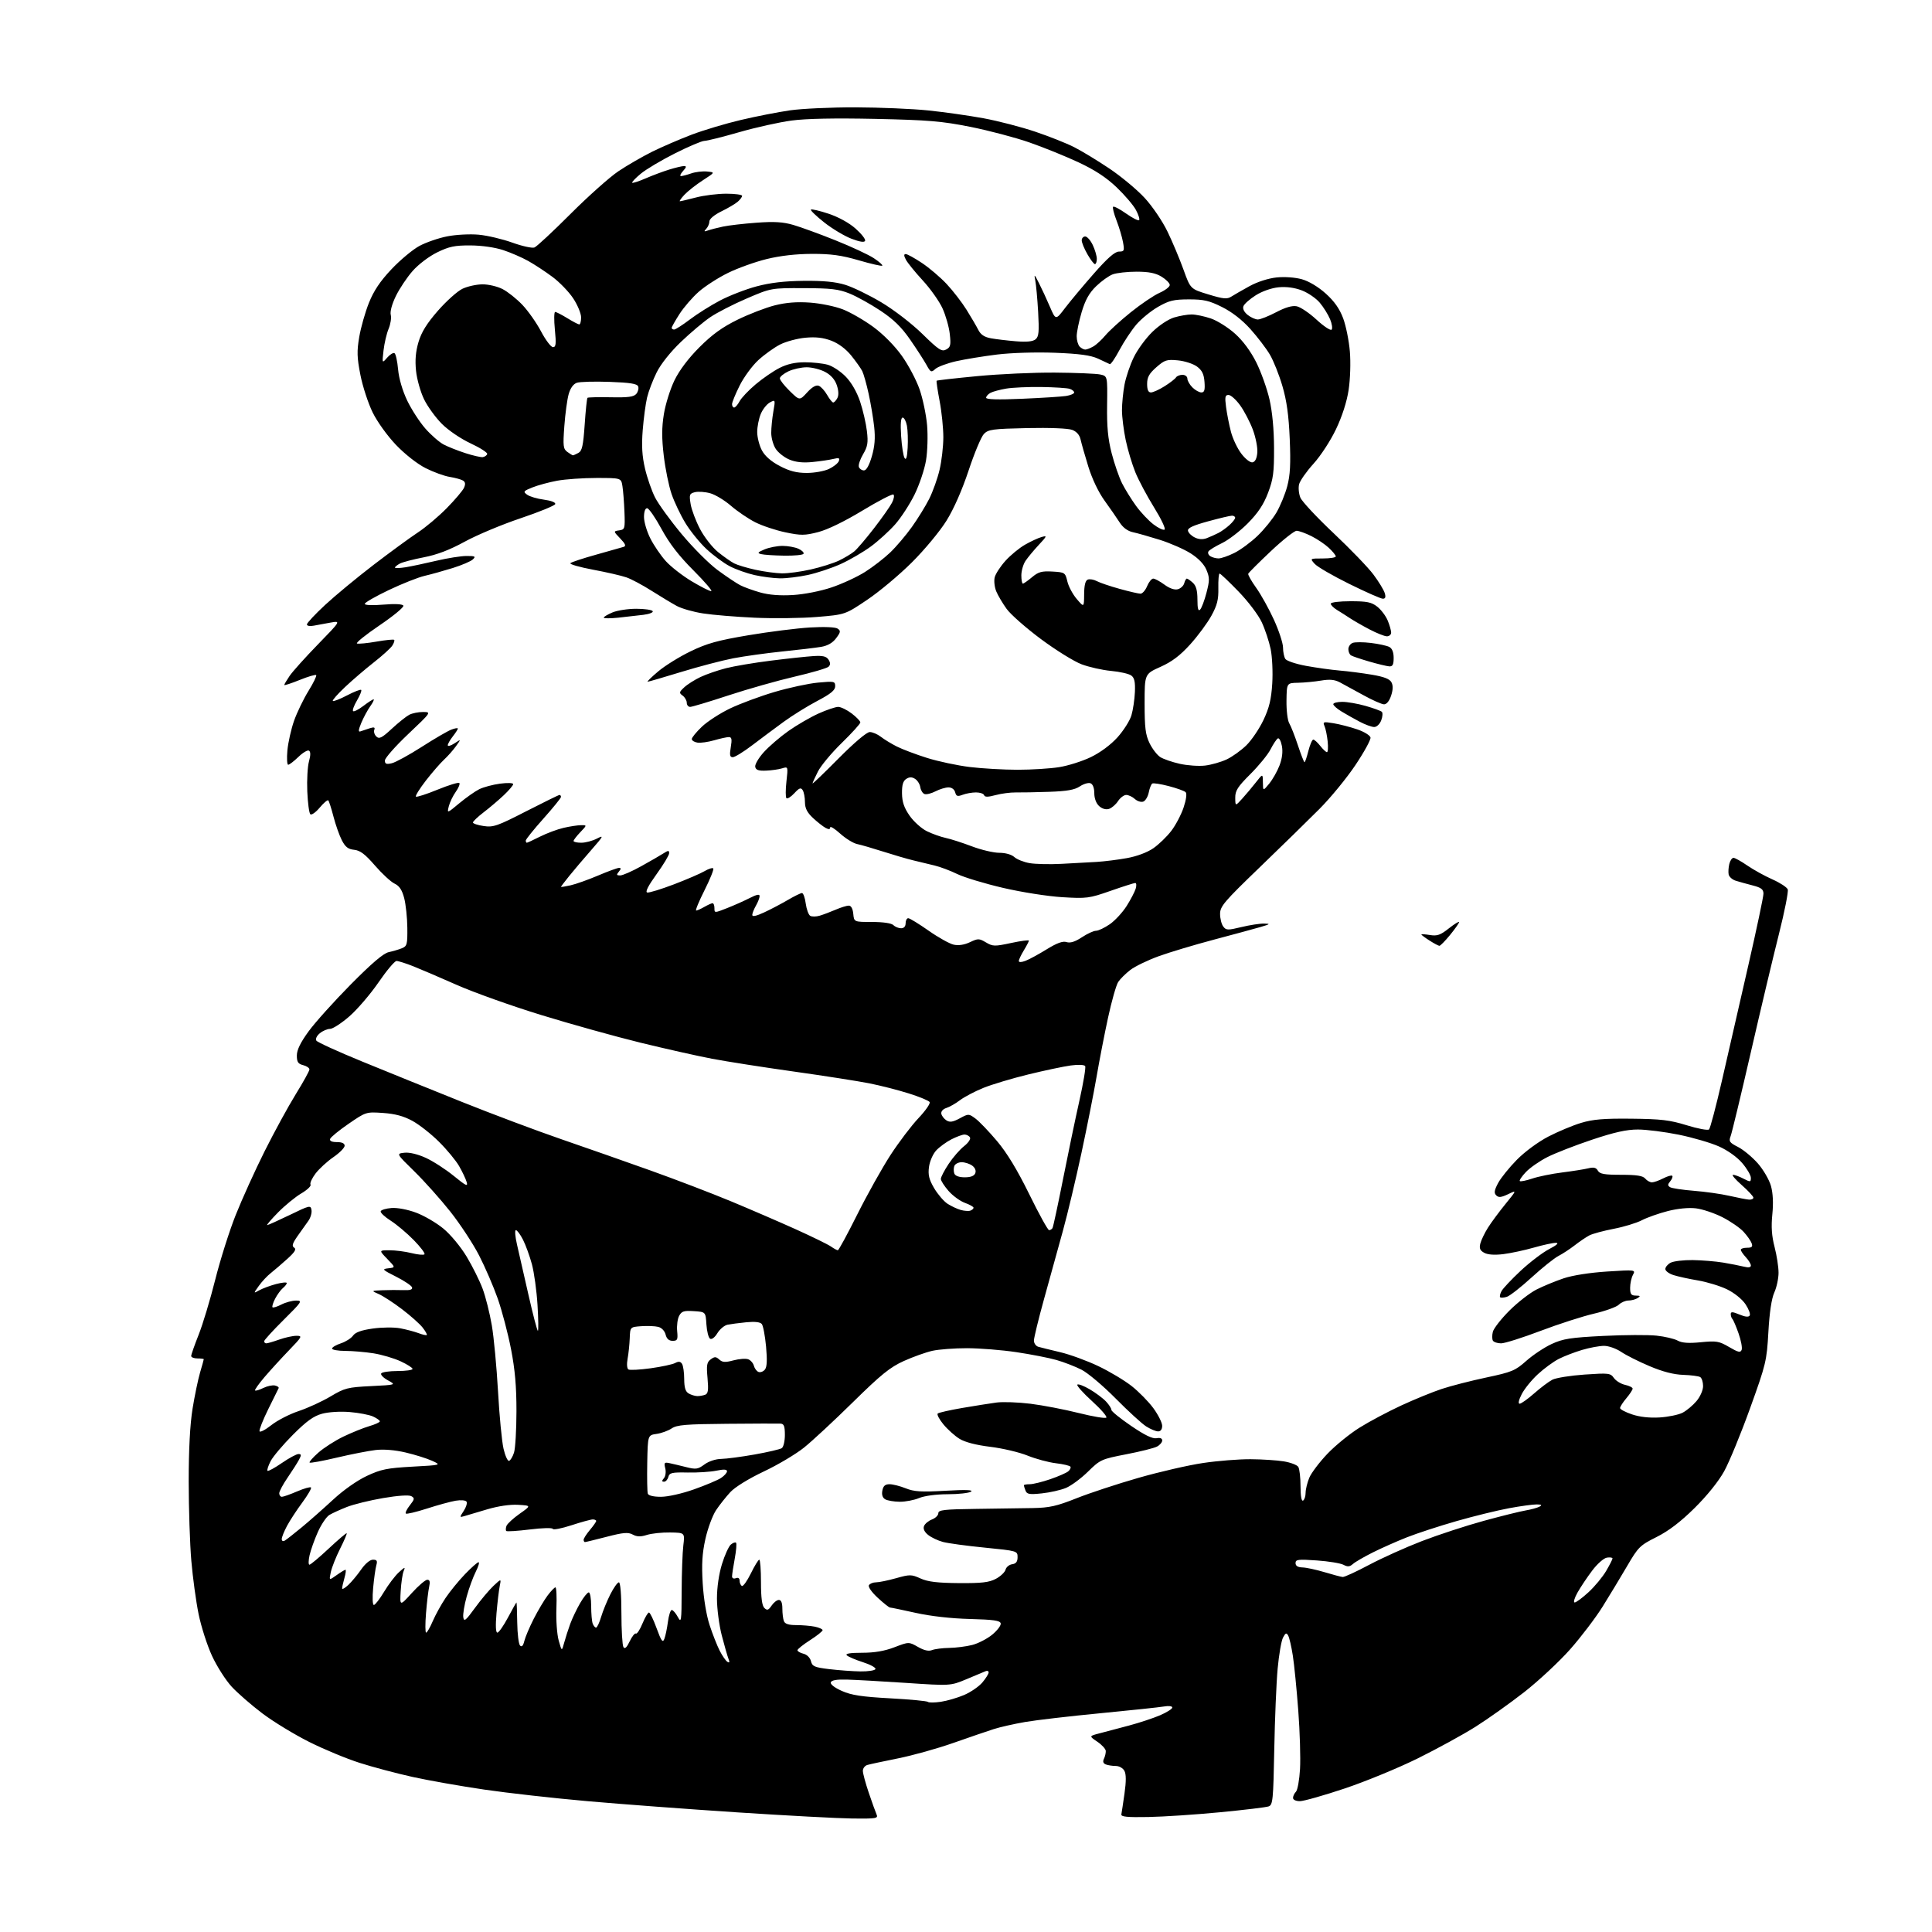 <?xml version="1.0" encoding="UTF-8" standalone="no"?>
<!-- Filename: 56df6ba15f51da809f0e31fdf4b5dc4bf4ebd739211523b273505fe1b6fe8d9a.svg -->
<!-- Created with https://svgstud.io -->
<svg
  version="1.1"
  xmlns="http://www.w3.org/2000/svg"
  xmlns:xlink="http://www.w3.org/1999/xlink"
  xmlns:svg="http://www.w3.org/2000/svg"
  xmlns:rdf="http://www.w3.org/1999/02/22-rdf-syntax-ns#"
  xmlns:cc="http://creativecommons.org/ns#"
  xmlns:dc="http://purl.org/dc/elements/1.1/"
  viewBox="0 0 768 768"
  width="768"
  height="768"
  role="img"
  aria-labelledby="titleID descID"
>
  <title id="titleID">beaver with buck teeth holding a book with glasses</title>
  <desc id="descID">AI-generated SVG illustration: beaver with buck teeth holding a book with glasses, created on https://svgstud.io</desc>

  <rect width="100%" height="100%" fill="white" />


  <path stroke="none" fill="black" fill-rule="evenodd" d="M338.86,722.89C333.16,722.82 312.52,721.72 293.00,720.44C273.48,719.16 246.70,717.16 233.50,715.99C220.30,714.83 201.85,712.76 192.50,711.39C183.15,710.02 170.32,707.76 164.00,706.36C157.68,704.96 148.22,702.45 143.00,700.78C137.78,699.12 128.73,695.37 122.90,692.44C117.07,689.52 108.72,684.44 104.34,681.14C99.97,677.84 94.45,673.04 92.08,670.47C89.72,667.91 86.20,662.39 84.27,658.21C82.34,654.03 79.94,646.54 78.93,641.56C77.92,636.58 76.63,627.10 76.06,620.50C75.49,613.90 75.02,599.73 75.01,589.00C75.01,576.22 75.54,566.22 76.54,560.00C77.39,554.77 78.74,548.28 79.54,545.57C80.34,542.86 81.00,540.49 81.00,540.32C81.00,540.14 79.88,540.00 78.50,540.00C77.12,540.00 76.00,539.56 76.00,539.03C76.00,538.49 77.34,534.67 78.98,530.54C80.62,526.41 83.57,516.61 85.54,508.77C87.51,500.92 91.17,489.32 93.69,483.00C96.20,476.68 101.38,465.26 105.19,457.64C109.01,450.01 114.57,439.82 117.56,434.98C120.55,430.15 123.00,425.71 123.00,425.12C123.00,424.52 121.87,423.76 120.50,423.41C118.49,422.91 118.00,422.16 118.00,419.59C118.00,417.38 119.42,414.44 122.66,410.00C125.22,406.48 132.76,398.09 139.41,391.36C147.76,382.92 152.43,378.94 154.50,378.50C156.15,378.15 158.51,377.45 159.75,376.95C161.81,376.12 161.99,375.41 161.92,368.77C161.88,364.77 161.31,359.48 160.67,357.01C159.82,353.76 158.76,352.16 156.84,351.25C155.37,350.55 151.87,347.31 149.04,344.05C145.14,339.54 143.16,338.05 140.79,337.81C138.39,337.57 137.27,336.70 135.88,334.00C134.89,332.07 133.40,327.84 132.56,324.60C131.72,321.35 130.79,318.46 130.49,318.16C130.20,317.87 128.66,319.17 127.08,321.06C125.49,322.95 123.81,324.13 123.35,323.67C122.88,323.21 122.34,319.13 122.15,314.59C121.96,310.06 122.26,304.70 122.82,302.68C123.50,300.23 123.50,298.81 122.83,298.40C122.28,298.05 120.38,299.18 118.62,300.89C116.85,302.60 115.03,304.00 114.56,304.00C114.10,304.00 113.96,301.41 114.25,298.25C114.55,295.09 115.74,289.80 116.90,286.50C118.07,283.20 120.64,277.88 122.61,274.68C124.59,271.49 125.97,268.64 125.69,268.36C125.41,268.08 122.44,268.95 119.09,270.31C115.74,271.66 113.00,272.55 113.00,272.29C113.00,272.02 113.97,270.39 115.15,268.65C116.33,266.92 121.39,261.29 126.40,256.14C135.50,246.78 135.50,246.78 131.50,247.47C129.30,247.85 126.26,248.41 124.75,248.71C123.18,249.02 122.00,248.81 122.00,248.22C122.00,247.65 125.26,244.16 129.25,240.46C133.24,236.76 141.90,229.60 148.50,224.54C155.10,219.49 163.02,213.70 166.09,211.68C169.16,209.67 174.34,205.31 177.59,202.00C180.84,198.69 183.92,195.06 184.44,193.92C185.10,192.45 184.99,191.61 184.05,191.03C183.32,190.58 180.95,189.93 178.79,189.58C176.62,189.24 172.29,187.66 169.17,186.08C165.87,184.41 160.96,180.56 157.42,176.86C153.96,173.23 149.97,167.68 148.13,163.94C146.36,160.33 144.17,153.64 143.27,149.06C141.90,142.11 141.83,139.63 142.81,133.91C143.45,130.14 145.19,124.05 146.66,120.37C148.59,115.56 151.11,111.80 155.61,107.03C159.06,103.37 164.05,99.21 166.69,97.78C169.34,96.35 174.33,94.62 177.80,93.95C181.31,93.26 186.86,92.98 190.33,93.30C193.75,93.62 199.76,95.04 203.67,96.45C207.59,97.86 211.54,98.73 212.45,98.38C213.36,98.03 219.82,92.02 226.80,85.03C233.79,78.04 242.35,70.40 245.84,68.06C249.33,65.72 255.37,62.23 259.26,60.30C263.15,58.38 270.20,55.34 274.92,53.54C279.64,51.75 288.45,49.11 294.50,47.69C300.55,46.26 309.32,44.55 314.00,43.87C318.68,43.19 330.38,42.65 340.00,42.67C349.62,42.70 362.68,43.25 369.00,43.90C375.32,44.55 385.23,45.96 391.00,47.02C396.78,48.09 406.00,50.48 411.50,52.34C417.00,54.19 423.98,56.96 427.00,58.50C430.02,60.03 436.34,63.87 441.03,67.02C445.72,70.17 452.02,75.42 455.03,78.69C458.09,82.01 462.09,87.90 464.10,92.06C466.08,96.15 468.94,102.96 470.46,107.19C473.22,114.87 473.22,114.87 480.34,117.03C486.34,118.86 487.77,118.99 489.48,117.90C490.59,117.19 493.86,115.31 496.74,113.73C499.86,112.02 504.21,110.63 507.47,110.29C510.68,109.96 514.84,110.26 517.53,111.01C520.30,111.78 524.04,114.03 527.00,116.69C530.42,119.76 532.50,122.72 533.92,126.51C535.03,129.49 536.24,135.44 536.59,139.72C536.96,144.14 536.74,150.74 536.10,155.00C535.37,159.77 533.54,165.46 531.08,170.62C528.92,175.17 524.98,181.21 522.13,184.35C519.33,187.44 516.76,191.11 516.41,192.50C516.06,193.90 516.29,196.29 516.92,197.82C517.56,199.35 523.49,205.70 530.11,211.94C536.73,218.18 543.87,225.58 545.96,228.39C548.06,231.20 550.08,234.51 550.45,235.75C550.94,237.35 550.72,238.00 549.70,238.00C548.92,238.00 542.92,235.36 536.39,232.13C529.85,228.91 523.64,225.31 522.60,224.13C520.69,222.00 520.69,222.00 525.85,222.00C528.68,222.00 531.00,221.63 531.00,221.19C531.00,220.74 529.76,219.21 528.25,217.80C526.74,216.38 523.61,214.27 521.29,213.11C518.97,211.95 516.33,211.00 515.42,211.00C514.51,211.00 509.88,214.67 505.13,219.15C500.39,223.63 496.36,227.64 496.19,228.07C496.03,228.49 497.45,231.01 499.36,233.67C501.26,236.33 504.44,242.04 506.41,246.37C508.39,250.71 510.01,255.66 510.02,257.37C510.02,259.09 510.44,261.14 510.93,261.92C511.43,262.71 515.13,263.95 519.17,264.69C523.20,265.43 529.20,266.27 532.50,266.55C535.80,266.82 541.56,267.57 545.31,268.20C550.15,269.01 552.40,269.88 553.12,271.22C553.81,272.50 553.76,274.19 552.98,276.55C552.28,278.67 551.20,279.99 550.17,279.98C549.25,279.96 545.58,278.34 542.00,276.36C538.42,274.39 534.22,272.09 532.65,271.26C530.54,270.15 528.59,269.96 525.15,270.54C522.59,270.97 518.48,271.36 516.00,271.41C511.50,271.50 511.50,271.50 511.40,278.50C511.34,282.35 511.83,286.40 512.49,287.50C513.15,288.60 514.70,292.54 515.93,296.25C517.16,299.96 518.34,303.00 518.57,303.00C518.79,303.00 519.48,300.98 520.10,298.50C520.73,296.03 521.60,294.00 522.05,294.00C522.49,294.00 523.74,295.13 524.82,296.50C525.90,297.88 527.11,299.00 527.49,299.00C527.88,299.00 528.01,297.09 527.77,294.75C527.53,292.41 526.97,289.66 526.52,288.64C525.77,286.92 526.05,286.83 530.10,287.50C532.52,287.89 536.75,288.99 539.50,289.93C542.25,290.86 544.63,292.33 544.80,293.18C544.96,294.03 542.28,298.94 538.83,304.09C535.39,309.24 528.96,317.09 524.54,321.53C520.12,325.97 509.41,336.44 500.75,344.78C486.60,358.41 485.00,360.29 485.00,363.29C485.00,365.12 485.56,367.37 486.25,368.29C487.39,369.82 488.03,369.84 493.50,368.52C496.80,367.72 500.85,367.10 502.50,367.14C505.14,367.20 504.96,367.36 501.00,368.52C498.52,369.24 490.20,371.50 482.50,373.54C474.80,375.58 464.96,378.53 460.63,380.10C456.30,381.67 451.23,384.12 449.36,385.54C447.49,386.97 445.31,389.13 444.51,390.34C443.71,391.56 441.89,397.94 440.47,404.53C439.04,411.11 436.99,421.68 435.91,428.00C434.82,434.32 432.12,447.98 429.89,458.35C427.67,468.72 424.34,482.67 422.50,489.35C420.65,496.03 417.31,508.12 415.07,516.21C412.83,524.30 411.00,531.81 411.00,532.89C411.00,533.98 411.79,535.09 412.75,535.37C413.71,535.65 417.65,536.62 421.50,537.53C425.35,538.44 432.15,540.93 436.61,543.06C441.07,545.18 447.04,548.76 449.88,551.00C452.71,553.24 456.59,557.19 458.49,559.79C460.39,562.38 461.96,565.51 461.98,566.75C461.99,568.17 461.40,569.00 460.37,569.00C459.47,569.00 457.33,568.11 455.62,567.02C453.90,565.93 448.45,560.94 443.50,555.93C438.55,550.92 432.46,545.78 429.96,544.50C427.46,543.22 422.96,541.48 419.96,540.62C416.96,539.76 409.77,538.36 404.00,537.50C398.23,536.64 389.42,535.94 384.43,535.93C379.45,535.92 373.23,536.39 370.62,536.97C368.01,537.56 362.89,539.39 359.24,541.04C353.78,543.52 350.21,546.42 339.05,557.39C331.60,564.72 322.85,572.85 319.60,575.45C316.36,578.05 309.16,582.33 303.60,584.95C297.66,587.76 292.20,591.12 290.35,593.11C288.62,594.98 286.05,598.21 284.65,600.31C283.26,602.40 281.35,607.55 280.41,611.74C279.13,617.53 278.87,621.79 279.34,629.44C279.70,635.45 280.81,642.14 282.08,646.00C283.25,649.57 285.05,654.15 286.09,656.18C287.12,658.20 288.50,660.19 289.16,660.60C289.99,661.11 290.12,660.77 289.58,659.41C289.17,658.36 287.97,654.17 286.91,650.09C285.86,646.01 285.00,639.42 285.00,635.45C285.00,631.03 285.78,625.68 287.00,621.73C288.10,618.16 289.69,614.67 290.53,613.98C291.36,613.28 292.29,612.96 292.59,613.26C292.89,613.56 292.66,616.41 292.07,619.59C291.48,622.77 291.00,625.95 291.00,626.65C291.00,627.38 291.65,627.69 292.50,627.36C293.44,627.00 294.00,627.37 294.00,628.33C294.00,629.19 294.40,630.13 294.89,630.43C295.38,630.73 296.98,628.51 298.46,625.49C299.94,622.47 301.45,620.00 301.82,620.00C302.20,620.01 302.50,624.03 302.50,628.95C302.50,635.14 302.92,638.30 303.85,639.20C304.95,640.27 305.46,640.11 306.72,638.25C307.56,637.01 308.86,636.00 309.62,636.00C310.52,636.00 311.00,637.18 311.00,639.42C311.00,641.30 311.27,643.55 311.61,644.42C312.03,645.52 313.51,646.00 316.48,646.00C318.83,646.00 322.16,646.28 323.88,646.62C325.59,646.97 327.00,647.60 327.00,648.02C327.00,648.44 324.75,650.24 322.00,652.00C319.25,653.76 317.00,655.56 317.00,656.00C317.00,656.43 318.08,657.05 319.39,657.38C320.79,657.73 322.03,658.97 322.37,660.35C322.89,662.43 323.77,662.80 329.73,663.52C333.45,663.96 338.98,664.37 342.00,664.41C345.02,664.46 347.73,664.05 348.00,663.50C348.27,662.95 346.05,661.72 343.06,660.76C340.06,659.80 337.16,658.56 336.61,658.01C335.93,657.33 337.94,657.00 342.71,657.00C347.62,657.00 351.60,656.32 355.55,654.81C361.28,652.62 361.28,652.62 364.89,654.67C367.34,656.07 369.14,656.48 370.50,655.94C371.60,655.50 374.66,655.11 377.31,655.07C379.95,655.03 384.06,654.51 386.44,653.91C388.81,653.31 392.41,651.46 394.43,649.80C396.45,648.13 397.97,646.12 397.80,645.33C397.56,644.19 394.96,643.82 385.50,643.57C378.07,643.38 369.88,642.45 364.00,641.14C358.77,639.98 354.18,639.02 353.79,639.02C353.40,639.01 351.20,637.26 348.90,635.13C346.49,632.91 345.01,630.79 345.42,630.13C345.80,629.51 347.07,629.00 348.24,629.00C349.41,629.00 353.00,628.26 356.21,627.36C361.69,625.82 362.30,625.83 365.94,627.47C368.85,628.79 372.65,629.24 381.16,629.31C390.23,629.38 393.17,629.04 395.87,627.61C397.72,626.63 399.45,624.99 399.72,623.97C399.99,622.95 401.17,621.97 402.35,621.81C403.89,621.59 404.50,620.80 404.50,619.00C404.50,616.53 404.36,616.49 391.50,615.21C384.35,614.51 376.86,613.49 374.84,612.95C372.83,612.41 370.17,611.15 368.93,610.14C367.47,608.96 366.89,607.72 367.31,606.64C367.66,605.72 369.09,604.54 370.47,604.01C371.86,603.48 373.00,602.36 373.00,601.52C373.00,600.24 375.28,599.97 387.75,599.81C395.86,599.71 406.10,599.56 410.50,599.48C417.20,599.36 420.03,598.72 427.94,595.58C433.13,593.51 444.20,589.87 452.52,587.48C460.85,585.09 472.41,582.43 478.21,581.57C484.01,580.70 492.52,580.03 497.13,580.06C501.73,580.09 507.68,580.48 510.35,580.92C513.02,581.36 515.60,582.34 516.09,583.11C516.57,583.87 516.98,587.34 516.98,590.81C516.99,594.76 517.37,596.89 518.00,596.50C518.55,596.16 519.00,594.77 519.00,593.41C519.00,592.05 519.66,589.36 520.46,587.43C521.27,585.50 524.51,581.22 527.67,577.90C530.83,574.59 536.59,569.91 540.46,567.50C544.33,565.08 551.77,561.13 557.00,558.71C562.23,556.29 569.47,553.33 573.10,552.13C576.73,550.92 584.70,548.88 590.82,547.58C601.01,545.42 602.33,544.87 606.72,540.97C609.35,538.63 613.88,535.62 616.79,534.27C621.33,532.17 624.24,531.71 637.29,531.05C645.66,530.63 655.20,530.58 658.50,530.94C661.80,531.29 665.58,532.18 666.90,532.91C668.61,533.85 671.25,534.04 676.12,533.56C682.32,532.95 683.35,533.12 687.36,535.47C690.98,537.59 691.87,537.79 692.33,536.59C692.64,535.78 692.09,532.84 691.11,530.06C690.13,527.27 689.03,524.70 688.66,524.33C688.30,523.97 688.00,523.09 688.00,522.38C688.00,521.37 688.72,521.40 691.45,522.54C693.77,523.51 695.10,523.64 695.54,522.94C695.89,522.36 695.13,520.33 693.84,518.42C692.49,516.41 689.39,513.93 686.50,512.52C683.75,511.19 678.58,509.61 675.00,509.00C671.42,508.40 667.04,507.44 665.25,506.87C663.46,506.31 662.00,505.22 662.00,504.46C662.00,503.69 662.95,502.56 664.10,501.95C665.26,501.33 669.20,500.86 672.85,500.90C676.51,500.95 681.98,501.40 685.00,501.90C688.02,502.41 691.74,503.14 693.25,503.52C695.06,503.98 696.00,503.82 696.00,503.07C696.00,502.43 695.10,500.95 694.00,499.77C692.90,498.59 692.00,497.26 692.00,496.81C692.00,496.37 693.11,496.00 694.47,496.00C696.39,496.00 696.80,495.61 696.32,494.25C695.98,493.29 694.54,491.22 693.10,489.66C691.67,488.09 687.87,485.48 684.67,483.85C681.46,482.22 676.72,480.64 674.13,480.33C671.25,479.99 666.93,480.41 662.97,481.42C659.41,482.33 654.77,483.97 652.65,485.07C650.53,486.17 645.49,487.71 641.44,488.48C637.39,489.26 633.05,490.43 631.79,491.09C630.53,491.75 627.92,493.51 626.00,495.01C624.08,496.50 621.15,498.42 619.50,499.27C617.85,500.12 613.05,503.96 608.83,507.81C604.62,511.66 600.20,515.12 599.01,515.50C597.82,515.87 596.62,515.96 596.34,515.68C596.07,515.40 596.30,514.31 596.87,513.25C597.43,512.19 600.86,508.55 604.48,505.16C608.11,501.78 613.19,497.90 615.79,496.55C618.88,494.94 619.81,494.08 618.50,494.05C617.40,494.02 613.46,494.87 609.76,495.93C606.05,496.99 600.59,498.16 597.63,498.53C594.15,498.96 591.46,498.78 590.03,498.02C588.33,497.10 587.97,496.27 588.45,494.33C588.80,492.96 590.16,490.12 591.49,488.02C592.81,485.92 595.94,481.69 598.44,478.62C602.99,473.03 602.99,473.03 599.49,474.71C596.75,476.01 595.72,476.12 594.77,475.17C593.83,474.23 593.99,473.16 595.53,470.27C596.61,468.24 599.98,464.07 603.00,461.00C606.16,457.80 611.47,453.89 615.50,451.80C619.35,449.81 625.20,447.36 628.50,446.37C633.20,444.95 637.54,444.58 648.50,444.70C660.31,444.82 663.75,445.23 670.50,447.31C674.90,448.67 678.89,449.42 679.37,448.97C679.85,448.52 682.18,439.68 684.55,429.33C686.92,418.97 691.59,398.56 694.93,383.98C698.27,369.39 701.00,356.47 701.00,355.26C701.00,353.53 700.12,352.85 696.75,351.98C694.41,351.38 691.38,350.54 690.00,350.11C688.62,349.68 687.35,348.55 687.16,347.59C686.98,346.63 687.10,344.75 687.43,343.42C687.76,342.09 688.51,341.00 689.09,341.00C689.67,341.00 692.15,342.38 694.60,344.07C697.05,345.75 701.53,348.23 704.56,349.57C707.59,350.91 710.33,352.70 710.66,353.55C710.98,354.40 709.40,362.38 707.15,371.30C704.90,380.21 699.86,401.38 695.97,418.34C692.07,435.30 688.47,450.26 687.97,451.58C687.15,453.73 687.47,454.20 690.91,455.95C693.02,457.03 696.55,459.96 698.75,462.45C700.94,464.94 703.29,468.98 703.98,471.42C704.79,474.30 704.98,478.25 704.53,482.72C704.03,487.66 704.28,491.30 705.42,495.69C706.29,499.04 707.00,503.65 707.00,505.93C707.00,508.20 706.24,511.74 705.32,513.78C704.22,516.21 703.40,521.68 702.96,529.50C702.31,541.01 702.01,542.26 695.66,559.87C692.02,569.97 687.39,581.22 685.37,584.87C683.12,588.93 678.55,594.60 673.59,599.50C668.00,605.01 663.30,608.59 658.49,611.00C651.90,614.30 651.23,614.96 646.83,622.50C644.26,626.90 639.87,634.15 637.09,638.62C634.30,643.09 628.48,650.74 624.17,655.62C619.85,660.50 611.63,668.16 605.91,672.64C600.18,677.11 591.45,683.32 586.50,686.44C581.55,689.56 571.20,695.22 563.50,699.03C555.80,702.83 542.75,708.20 534.50,710.96C526.25,713.72 518.26,715.98 516.75,715.99C515.15,716.00 514.00,715.45 514.00,714.70C514.00,713.99 514.52,712.88 515.16,712.24C515.80,711.60 516.53,707.53 516.78,703.20C517.03,698.87 516.72,688.39 516.08,679.92C515.44,671.44 514.47,661.61 513.91,658.08C513.36,654.55 512.53,650.99 512.07,650.17C511.39,648.94 511.02,649.08 510.02,650.96C509.35,652.22 508.39,657.80 507.88,663.37C507.37,668.94 506.77,683.38 506.54,695.45C506.16,715.54 505.97,717.46 504.31,718.07C503.32,718.43 494.62,719.48 485.00,720.40C475.38,721.33 462.55,722.18 456.50,722.29C448.06,722.45 445.56,722.20 445.76,721.23C445.90,720.53 446.46,716.79 447.01,712.92C447.69,708.11 447.68,705.27 446.97,703.94C446.39,702.85 444.88,702.00 443.55,702.00C442.24,702.00 440.46,701.73 439.60,701.40C438.54,700.99 438.30,700.27 438.83,699.15C439.27,698.24 439.60,696.84 439.57,696.04C439.53,695.24 438.01,693.57 436.19,692.35C432.87,690.11 432.87,690.11 437.19,689.00C439.56,688.39 444.83,686.99 448.91,685.90C452.98,684.81 458.50,682.98 461.16,681.84C463.82,680.69 466.00,679.31 466.00,678.77C466.00,678.20 464.61,678.02 462.75,678.35C460.96,678.66 449.60,679.87 437.50,681.03C425.40,682.19 411.90,683.76 407.50,684.52C403.10,685.28 397.48,686.55 395.00,687.35C392.52,688.14 385.32,690.61 379.00,692.83C372.68,695.06 362.77,697.82 357.00,698.98C351.23,700.14 345.71,701.32 344.75,701.61C343.79,701.90 343.00,702.95 343.00,703.94C343.00,704.93 344.05,708.83 345.34,712.62C346.62,716.40 348.02,720.29 348.44,721.25C349.15,722.86 348.37,722.99 338.86,722.89zM373.99,676.49C376.47,676.12 380.65,674.90 383.27,673.78C385.90,672.65 389.16,670.41 390.52,668.79C391.89,667.17 393.00,665.38 393.00,664.82C393.00,664.25 392.44,664.03 391.75,664.34C391.06,664.64 387.65,666.07 384.16,667.52C377.81,670.16 377.81,670.16 360.16,668.98C350.45,668.34 339.84,667.74 336.59,667.66C332.59,667.55 330.54,667.91 330.25,668.77C330.00,669.52 331.79,670.91 334.66,672.18C338.47,673.87 342.55,674.49 353.87,675.11C361.77,675.54 368.51,676.18 368.86,676.53C369.20,676.87 371.52,676.85 373.99,676.49zM224.27,653.00C224.79,651.08 225.88,647.70 226.68,645.50C227.49,643.30 229.26,639.59 230.62,637.25C231.97,634.91 233.52,633.00 234.04,633.00C234.57,633.00 235.00,635.44 235.00,638.42C235.00,641.40 235.27,644.55 235.61,645.42C235.94,646.29 236.54,647.00 236.95,647.00C237.35,647.00 238.26,645.09 238.95,642.75C239.65,640.41 241.31,636.36 242.63,633.75C243.95,631.14 245.48,629.00 246.02,629.00C246.61,629.00 247.01,633.90 247.02,641.25C247.02,647.99 247.39,654.06 247.83,654.76C248.38,655.62 249.15,654.91 250.32,652.45C251.25,650.49 252.36,649.11 252.78,649.36C253.20,649.62 254.37,647.85 255.37,645.42C256.38,642.99 257.54,641.00 257.97,641.00C258.39,641.00 259.76,643.81 261.01,647.25C262.88,652.37 263.44,653.14 264.08,651.50C264.52,650.40 265.16,647.36 265.50,644.75C265.84,642.14 266.53,640.00 267.03,640.00C267.53,640.00 268.61,641.24 269.43,642.75C270.82,645.31 270.92,644.60 270.97,632.50C271.00,625.35 271.29,617.20 271.63,614.38C272.25,609.27 272.25,609.27 266.37,609.18C263.14,609.13 258.99,609.57 257.14,610.16C254.66,610.95 253.20,610.91 251.52,610.01C249.67,609.02 247.79,609.18 241.16,610.90C236.70,612.05 232.82,613.00 232.53,613.00C232.24,613.00 232.00,612.58 232.00,612.08C232.00,611.57 233.12,609.82 234.50,608.18C235.88,606.55 237.00,604.94 237.00,604.61C237.00,604.27 236.38,604.00 235.63,604.00C234.88,604.00 231.06,605.04 227.15,606.32C223.24,607.59 219.91,608.24 219.75,607.76C219.59,607.27 215.55,607.37 210.61,607.99C205.74,608.59 201.53,608.86 201.25,608.59C200.98,608.31 201.02,607.39 201.34,606.55C201.67,605.70 204.02,603.54 206.56,601.75C211.19,598.50 211.19,598.50 205.96,598.19C202.72,598.00 198.04,598.69 193.62,600.00C189.70,601.17 185.62,602.37 184.55,602.69C182.66,603.24 182.65,603.18 184.34,600.60C185.30,599.14 185.80,597.49 185.46,596.94C185.11,596.37 183.25,596.21 181.17,596.55C179.15,596.89 173.98,598.30 169.69,599.69C165.39,601.07 161.63,601.96 161.32,601.66C161.02,601.35 161.74,599.87 162.93,598.37C164.83,595.95 164.90,595.52 163.51,594.75C162.55,594.21 158.20,594.50 152.33,595.50C147.04,596.40 140.54,598.00 137.88,599.05C135.23,600.09 132.10,601.52 130.93,602.22C129.76,602.93 127.71,605.97 126.36,608.98C125.01,611.99 123.53,616.16 123.06,618.23C122.59,620.30 122.57,622.00 123.01,622.00C123.45,622.00 126.89,619.12 130.65,615.60C134.42,612.07 137.64,609.33 137.82,609.49C137.99,609.66 136.81,612.43 135.19,615.65C133.57,618.87 131.92,623.03 131.51,624.90C130.78,628.30 130.78,628.30 133.79,626.15C135.45,624.97 137.05,624.00 137.33,624.00C137.62,624.00 137.44,625.46 136.93,627.24C136.42,629.03 136.00,630.91 136.00,631.42C136.00,631.93 137.11,631.31 138.46,630.04C139.81,628.77 142.12,625.99 143.59,623.87C145.18,621.58 147.08,620.00 148.25,620.00C149.83,620.00 150.10,620.46 149.59,622.25C149.24,623.49 148.67,627.54 148.33,631.25C147.98,635.10 148.10,638.00 148.62,638.00C149.12,638.00 150.95,635.64 152.68,632.75C154.41,629.86 157.06,626.38 158.57,625.00C160.93,622.85 161.20,622.78 160.47,624.50C160.00,625.60 159.47,629.20 159.28,632.50C158.93,638.50 158.93,638.50 163.72,633.23C166.35,630.33 169.11,627.97 169.87,627.98C170.84,627.99 171.05,628.79 170.60,630.75C170.26,632.26 169.69,636.99 169.35,641.25C169.00,645.51 169.02,649.00 169.39,649.00C169.77,649.00 170.95,646.95 172.02,644.45C173.09,641.95 175.39,637.79 177.13,635.20C178.86,632.62 182.34,628.36 184.85,625.75C187.37,623.14 189.79,621.00 190.23,621.00C190.68,621.00 190.18,622.69 189.14,624.75C188.09,626.81 186.46,631.24 185.53,634.60C184.59,637.95 183.97,641.69 184.16,642.90C184.45,644.77 185.15,644.21 188.77,639.22C191.12,635.98 194.45,632.02 196.16,630.41C199.26,627.50 199.26,627.50 198.65,630.50C198.31,632.15 197.74,636.99 197.37,641.25C196.94,646.24 197.06,649.00 197.71,649.00C198.27,649.00 200.16,646.30 201.92,643.00C203.68,639.70 205.20,637.00 205.31,637.00C205.41,637.01 205.55,640.63 205.61,645.06C205.67,649.50 206.18,653.58 206.73,654.13C207.42,654.82 207.97,654.23 208.43,652.32C208.81,650.77 210.49,646.80 212.17,643.50C213.86,640.20 216.33,636.04 217.67,634.25C219.01,632.46 220.42,631.00 220.80,631.00C221.19,631.00 221.36,634.77 221.18,639.38C221.00,644.04 221.41,649.71 222.09,652.13C223.32,656.50 223.32,656.50 224.27,653.00zM625.96,637.00C626.56,637.00 629.04,635.16 631.48,632.91C633.92,630.67 637.06,626.87 638.46,624.49C639.86,622.10 641.00,619.86 641.00,619.50C641.00,619.15 640.00,619.00 638.79,619.18C637.54,619.36 634.98,621.61 632.92,624.34C630.91,627.00 628.28,630.94 627.07,633.09C625.86,635.24 625.36,637.00 625.96,637.00zM533.73,626.88C534.40,626.95 539.12,624.78 544.23,622.06C549.33,619.35 558.79,615.09 565.25,612.60C571.72,610.11 582.74,606.50 589.75,604.58C596.76,602.66 604.30,600.79 606.50,600.42C608.70,600.05 611.17,599.36 612.00,598.90C613.11,598.28 612.82,598.05 610.86,598.03C609.41,598.01 604.46,598.69 599.86,599.54C595.26,600.39 585.88,602.69 579.00,604.66C572.12,606.63 563.22,609.54 559.21,611.13C555.20,612.71 549.13,615.41 545.71,617.12C542.30,618.83 538.75,620.88 537.83,621.69C536.53,622.84 535.71,622.91 534.05,622.03C532.89,621.41 528.13,620.63 523.47,620.30C516.03,619.78 515.00,619.90 515.00,621.35C515.00,622.46 515.89,623.03 517.75,623.08C519.26,623.12 523.20,623.97 526.50,624.96C529.80,625.95 533.05,626.82 533.73,626.88zM113.25,612.38C113.94,611.97 116.97,609.59 120.00,607.09C123.03,604.59 128.60,599.66 132.40,596.15C136.50,592.35 141.94,588.52 145.81,586.71C151.46,584.06 153.86,583.58 163.91,583.02C175.50,582.39 175.50,582.39 171.74,580.68C169.68,579.74 164.95,578.26 161.24,577.39C157.03,576.40 152.57,576.03 149.35,576.40C146.52,576.73 139.55,578.09 133.87,579.43C128.19,580.78 123.33,581.66 123.07,581.40C122.81,581.15 124.38,579.36 126.55,577.45C128.72,575.53 133.20,572.66 136.50,571.07C139.80,569.49 144.41,567.62 146.75,566.93C149.09,566.25 151.00,565.38 151.00,565.00C151.00,564.63 149.78,563.76 148.29,563.08C146.79,562.40 142.63,561.61 139.04,561.31C135.25,561.00 130.62,561.28 128.04,561.98C124.65,562.90 121.88,564.90 116.44,570.34C112.51,574.28 108.52,579.00 107.57,580.84C106.63,582.68 106.07,584.40 106.34,584.67C106.60,584.94 109.16,583.55 112.02,581.58C114.88,579.61 117.86,578.00 118.65,578.00C119.81,578.00 119.85,578.41 118.87,580.25C118.21,581.49 116.17,584.69 114.34,587.36C112.50,590.04 111.00,592.85 111.00,593.61C111.00,594.38 111.48,595.00 112.06,595.00C112.65,595.00 115.36,594.04 118.10,592.86C120.83,591.69 123.31,590.98 123.62,591.29C123.93,591.59 122.38,594.28 120.18,597.26C117.98,600.23 115.24,604.42 114.09,606.57C112.94,608.72 112.00,611.07 112.00,611.79C112.00,612.58 112.51,612.82 113.25,612.38zM357.63,596.97C355.36,596.95 352.77,596.51 351.88,595.99C350.82,595.37 350.43,594.18 350.75,592.53C351.10,590.67 351.86,590.00 353.60,590.00C354.90,590.00 357.80,590.73 360.04,591.63C363.39,592.97 366.20,593.15 375.81,592.60C383.87,592.14 387.03,592.25 386.00,592.95C385.18,593.51 381.00,593.98 376.72,593.98C372.10,593.99 367.48,594.61 365.35,595.50C363.37,596.33 359.90,596.99 357.63,596.97zM262.73,595.00C265.48,595.00 271.07,593.75 275.86,592.05C280.44,590.43 285.28,588.39 286.60,587.53C287.92,586.66 289.00,585.46 289.00,584.85C289.00,584.08 287.71,584.01 284.75,584.62C282.41,585.10 277.28,585.43 273.34,585.35C267.08,585.22 266.12,585.45 265.68,587.10C265.41,588.15 264.64,589.00 263.97,589.00C263.04,589.00 263.03,588.67 263.92,587.60C264.57,586.81 264.81,585.07 264.45,583.67C263.89,581.42 264.08,581.19 266.16,581.63C267.45,581.90 270.44,582.61 272.81,583.21C276.63,584.17 277.44,584.05 280.02,582.15C281.72,580.89 284.49,579.97 286.71,579.94C288.79,579.90 294.77,579.11 300.00,578.18C305.23,577.25 310.06,576.12 310.75,575.68C311.44,575.24 312.00,572.90 312.00,570.44C312.00,566.91 311.64,565.98 310.25,565.91C309.29,565.85 299.73,565.89 289.00,565.98C272.59,566.12 269.10,566.41 267.00,567.82C265.62,568.74 262.93,569.73 261.00,570.00C257.50,570.50 257.50,570.50 257.29,581.50C257.18,587.55 257.28,593.06 257.51,593.75C257.77,594.52 259.79,595.00 262.73,595.00zM414.15,593.64C409.21,594.16 408.21,593.99 407.66,592.54C407.29,591.61 407.00,590.65 407.00,590.42C407.00,590.19 408.05,590.00 409.34,590.00C410.63,590.00 414.30,589.10 417.48,588.01C420.67,586.91 423.89,585.51 424.63,584.89C425.37,584.28 425.77,583.44 425.52,583.03C425.26,582.62 422.66,582.00 419.74,581.66C416.82,581.31 411.74,579.95 408.46,578.62C405.18,577.29 398.52,575.72 393.66,575.13C387.96,574.43 383.61,573.30 381.42,571.95C379.55,570.80 376.67,568.21 375.02,566.21C373.37,564.21 372.36,562.27 372.76,561.90C373.17,561.53 377.55,560.54 382.50,559.69C387.45,558.84 393.58,557.87 396.13,557.53C398.68,557.19 404.75,557.41 409.63,558.01C414.51,558.62 423.13,560.27 428.78,561.69C434.44,563.11 439.39,563.93 439.78,563.52C440.18,563.11 437.60,560.14 434.05,556.92C430.51,553.70 427.90,550.77 428.26,550.41C428.62,550.05 430.84,550.89 433.20,552.28C435.57,553.67 438.49,555.86 439.69,557.15C440.89,558.44 441.84,559.93 441.80,560.46C441.76,560.98 445.26,563.83 449.59,566.78C455.01,570.48 458.16,572.01 459.73,571.71C461.17,571.44 462.00,571.76 462.00,572.60C462.00,573.33 461.07,574.43 459.94,575.03C458.81,575.64 453.30,577.02 447.69,578.10C437.83,580.01 437.34,580.24 432.50,584.99C429.75,587.70 425.81,590.61 423.74,591.47C421.68,592.33 417.36,593.31 414.15,593.64zM202.37,580.71C202.93,580.52 203.82,579.05 204.33,577.43C204.85,575.82 205.29,568.42 205.30,561.00C205.31,551.12 204.73,544.48 203.13,536.24C201.92,530.04 199.55,521.04 197.87,516.24C196.18,511.43 192.83,503.68 190.42,499.00C188.01,494.32 182.86,486.49 178.97,481.59C175.09,476.69 168.66,469.51 164.70,465.63C157.50,458.59 157.50,458.59 160.77,458.23C162.76,458.01 166.08,458.81 169.27,460.27C172.16,461.59 177.14,464.81 180.35,467.42C185.29,471.45 186.08,471.82 185.49,469.84C185.11,468.55 183.75,465.70 182.48,463.50C181.21,461.30 177.62,456.96 174.50,453.87C171.39,450.77 166.63,447.03 163.93,445.56C160.45,443.66 157.05,442.75 152.26,442.42C145.54,441.96 145.46,441.99 138.56,446.73C134.74,449.35 131.44,452.06 131.22,452.75C130.97,453.56 131.91,454.00 133.92,454.00C135.95,454.00 137.00,454.50 137.00,455.45C137.00,456.25 134.99,458.29 132.53,459.98C130.07,461.67 126.88,464.60 125.44,466.48C124.01,468.37 123.10,470.36 123.44,470.90C123.77,471.44 122.13,473.02 119.77,474.40C117.42,475.78 113.27,479.18 110.54,481.95C107.81,484.73 105.86,487.00 106.21,487.00C106.56,487.00 110.60,485.18 115.18,482.97C123.15,479.10 123.51,479.02 123.83,481.03C124.01,482.19 123.44,484.11 122.57,485.32C121.69,486.52 119.77,489.22 118.30,491.33C116.23,494.30 115.92,495.34 116.94,495.96C117.91,496.56 117.20,497.73 114.22,500.42C111.99,502.43 109.03,504.98 107.63,506.08C106.22,507.18 104.09,509.47 102.89,511.16C100.70,514.23 100.70,514.23 103.10,512.89C104.42,512.16 107.41,511.05 109.75,510.43C112.09,509.81 114.00,509.63 114.00,510.03C114.00,510.43 113.30,511.34 112.43,512.05C111.57,512.77 110.19,514.67 109.36,516.27C108.53,517.87 108.07,519.40 108.33,519.67C108.60,519.93 110.18,519.44 111.86,518.57C113.53,517.71 116.16,517.00 117.70,517.00C120.33,517.00 120.04,517.45 112.75,524.67C108.49,528.89 105.00,532.72 105.00,533.17C105.00,533.63 105.39,534.00 105.87,534.00C106.36,534.00 108.66,533.33 111.00,532.50C113.34,531.67 116.42,531.00 117.84,531.00C120.29,531.00 120.13,531.32 114.89,536.75C111.84,539.91 107.46,544.71 105.16,547.40C102.86,550.10 101.16,552.50 101.39,552.73C101.63,552.96 103.09,552.52 104.66,551.75C106.22,550.98 108.31,550.54 109.31,550.76C110.30,550.98 110.95,551.47 110.76,551.83C110.57,552.20 108.70,555.97 106.61,560.22C104.52,564.46 102.97,568.39 103.16,568.94C103.34,569.50 105.44,568.42 107.82,566.54C110.19,564.66 115.09,562.13 118.71,560.93C122.33,559.72 128.03,557.11 131.37,555.12C137.01,551.76 138.16,551.46 147.47,551.00C157.50,550.50 157.50,550.50 154.22,548.71C152.41,547.72 151.20,546.48 151.53,545.96C151.85,545.43 154.79,545.00 158.06,545.00C161.33,545.00 164.00,544.63 164.00,544.17C164.00,543.71 161.86,542.35 159.25,541.14C156.64,539.93 151.80,538.50 148.50,537.97C145.20,537.45 140.14,537.01 137.25,537.01C134.36,537.00 132.00,536.58 132.00,536.08C132.00,535.57 133.57,534.64 135.50,534.00C137.42,533.37 139.59,531.99 140.33,530.94C141.26,529.62 143.64,528.76 148.17,528.12C151.79,527.61 156.63,527.56 159.09,528.02C161.51,528.48 164.80,529.35 166.39,529.95C167.98,530.56 169.45,530.89 169.65,530.68C169.86,530.47 169.10,529.13 167.97,527.69C166.84,526.26 163.16,522.98 159.79,520.42C156.42,517.86 152.28,515.16 150.58,514.42C147.50,513.08 147.50,513.08 152.00,512.89C154.47,512.78 158.23,512.77 160.34,512.85C163.00,512.96 164.06,512.63 163.80,511.76C163.59,511.07 160.74,509.15 157.46,507.50C151.93,504.71 151.71,504.48 154.37,504.17C157.24,503.84 157.24,503.84 153.92,500.42C150.61,497.00 150.61,497.00 154.86,497.00C157.20,497.00 161.13,497.51 163.60,498.13C166.06,498.75 168.37,498.96 168.73,498.61C169.09,498.25 167.16,495.69 164.44,492.92C161.72,490.15 157.59,486.68 155.25,485.20C152.92,483.71 151.15,482.05 151.33,481.50C151.51,480.95 153.46,480.37 155.66,480.20C158.00,480.03 162.05,480.80 165.42,482.06C168.59,483.24 173.45,486.08 176.22,488.36C179.08,490.71 183.08,495.53 185.48,499.50C187.80,503.35 190.67,509.12 191.86,512.32C193.05,515.52 194.69,522.05 195.50,526.82C196.32,531.59 197.42,543.41 197.97,553.07C198.51,562.74 199.49,572.98 200.15,575.85C200.81,578.71 201.81,580.90 202.37,580.71zM659.72,563.46C663.14,563.25 667.25,562.40 668.85,561.58C670.45,560.75 672.94,558.67 674.38,556.96C675.87,555.19 677.00,552.61 677.00,550.98C677.00,549.41 676.49,547.80 675.86,547.41C675.23,547.03 672.19,546.63 669.11,546.53C665.34,546.41 660.96,545.28 655.76,543.08C651.50,541.29 646.41,538.73 644.46,537.41C642.50,536.08 639.45,535.00 637.64,535.00C635.84,535.00 631.92,535.72 628.93,536.61C625.94,537.50 621.77,539.10 619.65,540.18C617.53,541.26 613.78,544.00 611.32,546.28C608.85,548.55 605.96,552.12 604.90,554.21C603.72,556.51 603.40,558.00 604.08,558.00C604.69,558.00 607.29,556.15 609.85,553.90C612.41,551.64 615.67,549.19 617.09,548.46C618.52,547.72 624.28,546.80 629.89,546.41C639.50,545.75 640.19,545.83 641.55,547.77C642.35,548.91 644.35,550.14 646.00,550.50C647.65,550.86 649.00,551.54 649.00,552.00C649.00,552.47 647.88,554.18 646.50,555.82C645.12,557.45 644.00,559.21 644.00,559.72C644.00,560.23 646.14,561.37 648.75,562.24C651.79,563.27 655.74,563.70 659.72,563.46zM277.17,554.97C278.09,554.99 279.50,554.74 280.32,554.43C281.49,553.98 281.68,552.59 281.25,547.78C280.78,542.64 280.98,541.49 282.53,540.36C284.07,539.23 284.61,539.24 285.93,540.44C287.19,541.58 288.31,541.64 291.60,540.76C293.85,540.16 296.48,539.97 297.44,540.34C298.40,540.71 299.42,541.88 299.69,542.94C299.97,544.00 300.79,545.09 301.53,545.37C302.26,545.65 303.39,545.24 304.04,544.45C304.89,543.43 305.02,540.73 304.52,535.26C304.12,530.99 303.36,526.96 302.82,526.31C302.19,525.53 300.04,525.29 296.67,525.62C293.83,525.90 290.47,526.34 289.22,526.59C287.96,526.85 286.14,528.36 285.17,529.96C284.14,531.66 282.93,532.57 282.27,532.16C281.64,531.78 280.99,529.22 280.81,526.48C280.50,521.50 280.50,521.50 275.81,521.20C271.86,520.94 270.95,521.23 269.97,523.06C269.33,524.25 268.98,526.97 269.18,529.11C269.51,532.55 269.30,533.00 267.38,533.00C265.91,533.00 265.02,532.21 264.59,530.52C264.22,529.05 263.02,527.79 261.65,527.45C260.38,527.13 257.35,527.01 254.92,527.18C250.50,527.50 250.50,527.50 250.33,532.00C250.23,534.48 249.85,538.13 249.48,540.13C249.09,542.24 249.23,544.02 249.81,544.38C250.36,544.72 254.34,544.51 258.66,543.91C262.97,543.31 267.35,542.37 268.38,541.82C269.75,541.09 270.50,541.18 271.12,542.16C271.59,542.90 271.98,545.62 271.98,548.20C272.00,551.61 272.48,553.18 273.75,553.92C274.71,554.48 276.25,554.95 277.17,554.97zM596.72,534.00C595.29,534.00 593.82,533.52 593.46,532.94C593.11,532.36 593.09,530.78 593.43,529.42C593.77,528.06 596.72,524.28 599.99,521.01C603.26,517.74 608.12,513.96 610.80,512.60C613.48,511.24 618.34,509.24 621.59,508.15C625.14,506.96 632.03,505.89 638.86,505.45C650.13,504.73 650.21,504.74 649.11,506.80C648.50,507.94 648.00,510.25 648.00,511.93C648.00,514.44 648.41,515.00 650.25,515.02C652.07,515.03 652.21,515.22 651.00,516.00C650.17,516.53 648.52,516.98 647.32,516.98C646.12,516.99 644.40,517.74 643.50,518.64C642.59,519.55 638.17,521.14 633.68,522.19C629.18,523.23 619.61,526.31 612.41,529.04C605.21,531.77 598.15,534.00 596.72,534.00zM213.81,529.00C214.08,529.00 214.02,524.39 213.67,518.75C213.33,513.11 212.32,505.82 211.44,502.54C210.55,499.27 208.96,494.88 207.89,492.79C206.83,490.71 205.56,489.00 205.07,489.00C204.58,489.00 204.78,491.59 205.52,494.75C206.25,497.91 208.31,506.91 210.08,514.75C211.86,522.59 213.53,529.00 213.81,529.00zM333.06,497.00C333.39,497.00 336.88,490.59 340.79,482.75C344.71,474.91 350.64,464.31 353.96,459.18C357.29,454.06 362.30,447.45 365.10,444.49C367.90,441.53 369.90,438.65 369.55,438.09C369.20,437.52 365.45,435.97 361.21,434.64C356.97,433.30 349.90,431.50 345.50,430.63C341.10,429.76 327.60,427.65 315.50,425.95C303.40,424.25 288.77,421.96 283.00,420.86C277.23,419.76 264.40,416.88 254.50,414.46C244.60,412.03 226.90,407.10 215.18,403.50C203.45,399.90 188.36,394.52 181.65,391.55C174.94,388.58 167.08,385.22 164.19,384.07C161.29,382.93 158.34,382.00 157.62,382.00C156.89,382.00 153.67,385.83 150.46,390.52C147.24,395.20 142.03,401.28 138.88,404.02C135.73,406.76 132.27,409.00 131.19,409.00C130.11,409.00 128.27,409.79 127.12,410.75C125.90,411.76 125.33,412.99 125.76,413.67C126.18,414.31 134.39,418.05 144.01,421.99C153.63,425.93 171.40,433.13 183.50,437.98C195.60,442.83 213.38,449.50 223.00,452.81C232.62,456.12 248.64,461.74 258.59,465.29C268.54,468.85 282.94,474.36 290.59,477.54C298.24,480.72 309.83,485.73 316.33,488.66C322.84,491.60 329.13,494.68 330.31,495.50C331.48,496.33 332.72,497.00 333.06,497.00zM417.02,489.00C417.49,489.00 418.11,488.64 418.38,488.19C418.66,487.75 420.52,479.08 422.53,468.94C424.53,458.80 427.47,444.70 429.06,437.62C430.65,430.53 431.69,424.31 431.37,423.79C431.03,423.24 428.62,423.14 425.64,423.54C422.81,423.93 415.23,425.53 408.79,427.10C402.35,428.67 394.30,431.08 390.90,432.46C387.51,433.84 383.33,436.04 381.61,437.34C379.90,438.65 377.46,440.04 376.19,440.44C374.84,440.87 374.01,441.82 374.19,442.73C374.36,443.58 375.28,444.78 376.24,445.38C377.57,446.22 378.79,446.03 381.51,444.56C385.02,442.67 385.09,442.68 387.78,444.66C389.28,445.77 393.12,449.79 396.33,453.59C400.30,458.30 404.39,465.04 409.16,474.75C413.00,482.59 416.54,489.00 417.02,489.00zM385.75,481.24C386.44,480.99 387.00,480.47 387.00,480.09C387.00,479.71 385.46,478.84 383.57,478.16C381.68,477.48 378.76,475.35 377.07,473.43C375.38,471.50 374.00,469.35 374.00,468.64C374.00,467.93 375.39,465.24 377.10,462.67C378.80,460.10 381.56,456.93 383.23,455.62C384.94,454.28 385.96,452.75 385.57,452.12C385.19,451.50 384.22,451.00 383.40,451.00C382.59,451.00 380.25,451.86 378.21,452.90C376.17,453.95 373.45,455.93 372.17,457.30C370.87,458.69 369.60,461.60 369.29,463.85C368.86,467.04 369.30,468.83 371.33,472.31C372.76,474.73 375.14,477.51 376.62,478.49C378.11,479.46 380.49,480.58 381.91,480.98C383.34,481.37 385.06,481.49 385.75,481.24zM695.25,476.87C696.21,476.94 697.00,476.59 697.00,476.08C697.00,475.58 694.91,473.33 692.36,471.08C689.81,468.84 688.25,467.00 688.91,467.00C689.56,467.00 691.43,467.69 693.05,468.53C695.80,469.95 696.00,469.93 696.00,468.21C696.00,467.19 694.45,464.55 692.56,462.34C690.51,459.94 686.79,457.29 683.31,455.73C680.12,454.30 672.93,452.20 667.34,451.06C661.76,449.93 654.44,449.00 651.08,449.00C646.60,449.00 641.74,450.08 632.86,453.05C626.21,455.27 618.23,458.38 615.13,459.95C612.03,461.52 608.18,464.20 606.57,465.90C604.96,467.59 603.87,469.21 604.15,469.49C604.43,469.77 606.65,469.32 609.08,468.50C611.51,467.68 616.88,466.59 621.00,466.07C625.12,465.55 629.80,464.81 631.38,464.42C633.53,463.90 634.49,464.13 635.18,465.36C635.92,466.68 637.75,467.00 644.43,467.00C650.61,467.00 653.08,467.39 654.00,468.50C654.68,469.32 655.89,470.00 656.67,470.00C657.46,470.00 659.47,469.29 661.14,468.43C662.82,467.56 664.43,467.10 664.74,467.40C665.04,467.70 664.69,468.67 663.96,469.55C662.89,470.83 662.88,471.31 663.89,471.93C664.59,472.36 668.83,473.00 673.33,473.36C677.82,473.71 684.20,474.61 687.50,475.37C690.80,476.12 694.29,476.80 695.25,476.87zM383.50,468.00C385.88,468.00 387.27,467.46 387.69,466.36C388.08,465.35 387.61,464.19 386.47,463.36C385.45,462.61 383.56,462.00 382.28,462.00C380.99,462.00 379.68,462.68 379.36,463.50C379.05,464.32 379.05,465.68 379.36,466.50C379.72,467.44 381.26,468.00 383.50,468.00zM407.65,381.94C409.11,381.39 412.90,379.33 416.07,377.37C420.18,374.84 422.46,374.01 423.99,374.50C425.46,374.96 427.36,374.37 430.05,372.59C432.20,371.16 434.73,370.00 435.67,370.00C436.62,370.00 439.09,368.82 441.17,367.39C443.24,365.95 446.25,362.68 447.86,360.14C449.47,357.59 451.09,354.49 451.46,353.25C451.83,352.01 451.75,351.00 451.28,351.00C450.81,351.00 446.39,352.41 441.46,354.13C432.95,357.11 431.98,357.23 422.21,356.64C416.47,356.29 406.09,354.66 398.71,352.94C391.45,351.25 383.25,348.77 380.50,347.43C377.75,346.09 373.70,344.57 371.50,344.05C369.30,343.54 365.48,342.61 363.00,342.00C360.52,341.40 355.12,339.82 351.00,338.50C346.88,337.18 342.25,335.84 340.72,335.52C339.20,335.21 336.16,333.33 333.97,331.36C331.79,329.38 330.00,328.29 330.00,328.92C330.00,329.73 329.45,329.78 328.16,329.09C327.15,328.54 324.90,326.77 323.16,325.15C320.84,322.98 320.00,321.31 319.98,318.85C319.98,317.01 319.57,314.87 319.08,314.10C318.36,312.96 317.72,313.20 315.75,315.33C314.40,316.78 313.00,317.66 312.62,317.29C312.25,316.92 312.25,313.93 312.62,310.65C313.29,304.70 313.29,304.69 310.90,305.43C309.58,305.84 306.71,306.25 304.52,306.34C301.50,306.46 300.46,306.09 300.21,304.82C300.03,303.89 301.57,301.27 303.64,298.98C305.71,296.69 310.12,292.90 313.45,290.55C316.78,288.21 322.14,285.10 325.37,283.64C328.60,282.19 332.12,281.00 333.19,281.00C334.26,281.00 336.68,282.18 338.57,283.62C340.46,285.06 342.00,286.66 342.00,287.18C342.00,287.70 338.68,291.36 334.63,295.31C330.57,299.26 326.30,304.39 325.13,306.71C323.96,309.03 323.00,311.15 323.00,311.42C323.00,311.70 327.67,307.22 333.37,301.46C339.63,295.16 344.54,291.00 345.74,291.00C346.83,291.00 348.80,291.84 350.12,292.86C351.43,293.89 354.30,295.64 356.50,296.75C358.70,297.86 364.10,299.90 368.50,301.28C372.90,302.67 380.55,304.29 385.50,304.90C390.45,305.50 399.00,305.99 404.50,305.99C410.00,305.99 417.43,305.53 421.00,304.96C424.57,304.40 430.28,302.59 433.68,300.94C437.45,299.11 441.58,296.04 444.25,293.07C446.65,290.39 449.14,286.47 449.76,284.35C450.39,282.23 451.01,278.08 451.14,275.12C451.31,271.05 450.96,269.44 449.69,268.52C448.77,267.84 445.17,267.02 441.69,266.70C438.21,266.38 432.92,265.19 429.93,264.06C426.95,262.94 419.68,258.43 413.78,254.04C407.88,249.65 401.76,244.27 400.17,242.07C398.58,239.88 396.71,236.72 396.02,235.06C395.34,233.40 395.06,230.89 395.41,229.49C395.76,228.09 397.69,225.14 399.69,222.92C401.69,220.70 405.17,217.84 407.42,216.55C409.66,215.26 412.62,213.89 414.00,213.49C416.33,212.82 416.26,213.03 412.90,216.64C410.92,218.76 408.56,221.61 407.65,222.97C406.74,224.33 406.00,226.92 406.00,228.72C406.00,230.53 406.27,232.00 406.61,232.00C406.94,232.00 408.57,230.85 410.24,229.45C412.77,227.33 414.11,226.95 418.35,227.20C423.29,227.49 423.46,227.60 424.29,231.12C424.75,233.11 426.44,236.26 428.03,238.12C430.92,241.50 430.92,241.50 430.96,236.22C430.99,232.60 431.45,230.76 432.42,230.39C433.20,230.09 434.83,230.37 436.03,231.02C437.24,231.66 441.32,233.05 445.10,234.09C448.88,235.14 452.60,236.00 453.37,236.00C454.13,236.00 455.32,234.65 456.00,233.00C456.68,231.35 457.78,230.00 458.43,230.00C459.08,230.00 461.07,231.08 462.86,232.39C464.88,233.89 466.88,234.58 468.18,234.24C469.33,233.94 470.48,232.87 470.75,231.85C471.02,230.83 471.48,230.00 471.79,230.00C472.09,230.00 473.17,230.74 474.17,231.65C475.48,232.84 476.00,234.74 476.00,238.35C476.00,241.90 476.31,243.09 477.06,242.34C477.64,241.76 478.78,238.76 479.58,235.67C480.87,230.73 480.87,229.63 479.58,226.54C478.64,224.28 476.40,221.94 473.31,219.98C470.66,218.30 465.12,215.87 461.00,214.58C456.88,213.29 452.06,211.92 450.31,211.55C448.26,211.11 446.39,209.73 445.08,207.68C443.96,205.93 441.26,202.03 439.07,199.00C436.67,195.68 434.12,190.33 432.63,185.50C431.27,181.10 429.89,176.25 429.55,174.71C429.16,172.92 427.98,171.56 426.22,170.89C424.61,170.27 417.28,169.98 408.28,170.17C394.61,170.47 392.85,170.70 391.12,172.50C390.06,173.60 387.32,180.12 385.05,186.99C382.45,194.81 379.17,202.28 376.24,206.99C373.66,211.15 367.55,218.52 362.54,223.51C357.57,228.47 349.56,235.18 344.74,238.42C335.98,244.32 335.98,244.32 324.74,245.25C318.56,245.76 307.43,245.89 300.00,245.55C292.57,245.21 283.35,244.45 279.50,243.85C275.65,243.26 270.93,241.92 269.00,240.86C267.07,239.81 262.59,237.11 259.03,234.86C255.48,232.60 250.98,230.20 249.03,229.52C247.09,228.84 241.11,227.46 235.74,226.46C230.37,225.45 226.32,224.29 226.74,223.87C227.16,223.45 231.78,221.93 237.00,220.48C242.22,219.03 247.13,217.64 247.91,217.39C248.96,217.06 248.61,216.20 246.55,214.05C243.79,211.17 243.79,211.17 246.14,210.83C248.39,210.52 248.49,210.18 248.23,203.50C248.08,199.65 247.72,195.04 247.43,193.25C246.91,190.00 246.91,190.00 237.14,190.00C231.76,190.00 224.72,190.49 221.49,191.09C218.25,191.69 213.83,192.88 211.67,193.75C208.05,195.20 207.87,195.43 209.54,196.65C210.54,197.38 213.54,198.27 216.21,198.62C219.11,199.01 220.93,199.72 220.72,200.38C220.52,201.00 214.31,203.53 206.93,206.02C199.54,208.50 189.57,212.68 184.76,215.31C178.69,218.63 173.71,220.53 168.46,221.54C164.30,222.34 160.02,223.46 158.95,224.03C157.88,224.60 157.00,225.32 157.00,225.62C157.00,225.93 158.91,225.86 161.25,225.49C163.59,225.11 169.10,223.94 173.50,222.90C177.90,221.86 183.28,221.01 185.46,221.01C188.88,221.00 189.22,221.19 187.96,222.38C187.16,223.14 183.57,224.67 180.00,225.79C176.43,226.90 171.38,228.31 168.79,228.91C166.20,229.51 159.79,232.06 154.54,234.56C149.29,237.06 145.00,239.53 145.00,240.04C145.00,240.59 148.02,240.72 152.36,240.35C156.93,239.97 159.95,240.11 160.34,240.74C160.69,241.30 156.42,244.83 150.87,248.59C145.31,252.35 141.29,255.60 141.92,255.81C142.56,256.02 146.04,255.68 149.66,255.05C153.27,254.42 156.44,254.10 156.69,254.35C156.94,254.60 156.60,255.64 155.94,256.65C155.28,257.67 151.99,260.65 148.62,263.29C145.26,265.92 140.10,270.34 137.16,273.11C134.22,275.88 132.03,278.37 132.30,278.64C132.57,278.91 135.11,277.92 137.94,276.44C140.77,274.96 143.31,273.97 143.58,274.25C143.86,274.52 143.11,276.40 141.92,278.42C140.73,280.43 140.02,282.35 140.35,282.68C140.68,283.01 142.50,282.09 144.41,280.64C146.31,279.19 148.15,278.00 148.50,278.00C148.85,278.00 148.26,279.24 147.18,280.75C146.11,282.26 144.51,285.23 143.62,287.35C142.47,290.11 142.37,291.07 143.26,290.74C143.94,290.48 145.58,289.94 146.90,289.52C148.72,288.95 149.18,289.10 148.78,290.14C148.49,290.89 148.87,292.09 149.63,292.80C150.76,293.86 151.83,293.32 155.75,289.68C158.36,287.26 161.48,284.77 162.68,284.14C163.89,283.51 166.36,283.01 168.18,283.03C171.49,283.05 171.49,283.07 162.25,291.82C157.16,296.64 153.00,301.36 153.00,302.31C153.00,303.68 153.56,303.91 155.75,303.40C157.26,303.04 162.62,300.11 167.65,296.89C172.68,293.66 177.97,290.58 179.40,290.04C180.83,289.49 182.00,289.30 182.00,289.62C182.00,289.93 181.10,291.33 180.00,292.73C178.90,294.13 178.00,295.71 178.00,296.25C178.00,296.79 179.20,296.45 180.66,295.49C183.32,293.75 183.32,293.75 181.26,296.62C180.12,298.21 177.98,300.62 176.49,302.00C175.00,303.38 171.76,307.12 169.28,310.31C166.81,313.51 165.03,316.37 165.33,316.66C165.63,316.96 169.49,315.72 173.91,313.91C178.34,312.10 182.24,310.91 182.59,311.25C182.93,311.60 182.30,313.18 181.18,314.75C180.05,316.33 178.81,318.92 178.41,320.50C177.69,323.38 177.69,323.38 182.59,319.30C185.29,317.06 188.85,314.55 190.50,313.73C192.15,312.91 195.86,311.91 198.75,311.52C201.69,311.13 204.00,311.20 204.00,311.70C204.00,312.19 202.31,314.18 200.25,316.12C198.19,318.07 194.59,321.12 192.25,322.91C189.91,324.70 188.00,326.52 188.00,326.95C188.00,327.38 189.91,328.02 192.25,328.36C196.10,328.93 197.69,328.38 209.17,322.49C216.14,318.92 222.10,316.00 222.42,316.00C222.74,316.00 223.00,316.36 223.00,316.80C223.00,317.23 219.85,321.12 216.00,325.43C212.15,329.74 209.00,333.66 209.00,334.13C209.00,334.61 209.19,335.00 209.42,335.00C209.65,335.00 212.03,333.90 214.71,332.55C217.39,331.21 221.59,329.64 224.04,329.08C226.49,328.51 229.60,328.04 230.94,328.02C233.37,328.00 233.37,328.00 230.69,330.80C229.21,332.35 228.00,333.92 228.00,334.30C228.00,334.69 229.37,335.00 231.05,335.00C232.73,335.00 235.53,334.26 237.27,333.36C240.15,331.87 239.94,332.29 234.97,337.97C231.96,341.40 228.04,346.03 226.25,348.25C224.46,350.47 223.00,352.40 223.00,352.53C223.00,352.67 224.71,352.40 226.80,351.93C228.90,351.46 233.82,349.71 237.75,348.04C241.68,346.37 245.42,345.00 246.07,345.00C246.94,345.00 246.92,345.39 246.00,346.50C244.97,347.74 245.07,348.00 246.53,348.00C247.51,348.00 251.28,346.35 254.90,344.33C258.53,342.32 262.51,340.02 263.75,339.22C265.65,338.00 266.00,337.99 266.00,339.16C266.00,339.93 263.74,343.69 260.97,347.53C257.66,352.12 256.40,354.60 257.29,354.79C258.03,354.95 262.81,353.48 267.93,351.53C273.04,349.58 278.51,347.22 280.08,346.29C281.65,345.36 283.21,344.87 283.53,345.20C283.86,345.53 282.29,349.44 280.05,353.90C277.81,358.35 276.32,361.98 276.74,361.96C277.16,361.95 278.62,361.29 280.00,360.50C281.38,359.71 282.84,359.05 283.25,359.04C283.66,359.02 284.00,359.89 284.00,360.99C284.00,362.97 284.01,362.97 289.05,360.98C291.83,359.89 295.88,358.08 298.05,356.97C300.84,355.55 301.99,355.33 301.96,356.23C301.95,356.93 301.29,358.62 300.50,360.00C299.71,361.38 299.05,363.04 299.04,363.70C299.01,364.50 300.63,364.15 303.75,362.70C306.36,361.49 310.61,359.26 313.18,357.75C315.75,356.24 318.28,355.00 318.80,355.00C319.31,355.00 319.99,356.86 320.29,359.14C320.60,361.42 321.39,363.62 322.06,364.04C322.72,364.45 324.45,364.43 325.88,363.99C327.32,363.56 330.17,362.48 332.22,361.60C334.26,360.72 336.60,360.00 337.40,360.00C338.33,360.00 338.99,361.20 339.19,363.25C339.50,366.50 339.50,366.50 346.69,366.50C351.09,366.50 354.36,366.98 355.14,367.75C355.83,368.44 357.21,369.00 358.20,369.00C359.33,369.00 360.00,368.26 360.00,367.00C360.00,365.90 360.47,365.00 361.04,365.00C361.61,365.00 365.24,367.22 369.10,369.93C372.97,372.65 377.47,375.16 379.11,375.52C381.03,375.95 383.34,375.59 385.56,374.54C388.79,373.01 389.21,373.01 391.95,374.63C394.67,376.24 395.41,376.25 401.94,374.85C405.82,374.02 409.00,373.60 409.00,373.92C408.99,374.24 408.09,375.97 407.00,377.77C405.90,379.57 405.00,381.48 405.00,382.00C405.00,382.59 406.02,382.56 407.65,381.94zM572.18,375.98C571.81,375.97 570.04,375.03 568.25,373.88C566.46,372.74 565.00,371.65 565.00,371.46C565.00,371.28 566.55,371.38 568.45,371.69C571.30,372.15 572.61,371.69 575.95,369.04C578.18,367.28 580.00,366.16 580.00,366.56C580.00,366.97 578.39,369.25 576.43,371.65C574.47,374.04 572.56,375.99 572.18,375.98zM422.00,343.39C426.68,343.15 432.98,342.80 436.00,342.62C439.02,342.43 444.43,341.76 448.00,341.11C451.93,340.40 456.07,338.85 458.47,337.19C460.65,335.68 463.87,332.57 465.62,330.27C467.37,327.98 469.57,323.79 470.51,320.96C471.54,317.86 471.86,315.46 471.31,314.91C470.80,314.40 467.79,313.32 464.61,312.49C461.44,311.66 458.48,311.20 458.05,311.47C457.61,311.74 456.98,313.33 456.65,315.00C456.31,316.68 455.34,318.32 454.48,318.64C453.63,318.97 452.12,318.51 451.13,317.62C450.15,316.73 448.60,316.00 447.69,316.00C446.79,316.00 445.32,317.11 444.43,318.46C443.55,319.81 441.93,321.21 440.84,321.55C439.62,321.94 438.12,321.51 436.93,320.44C435.75,319.37 435.00,317.38 435.00,315.31C435.00,313.23 434.42,311.72 433.49,311.36C432.66,311.04 430.75,311.60 429.24,312.61C427.18,313.98 424.14,314.52 417.00,314.76C411.77,314.94 405.79,315.05 403.71,315.01C401.62,314.98 398.04,315.45 395.74,316.07C392.72,316.88 391.46,316.89 391.20,316.10C391.00,315.49 389.55,315.00 387.98,315.00C386.41,315.00 384.02,315.42 382.67,315.94C380.62,316.71 380.11,316.54 379.69,314.94C379.39,313.78 378.32,313.00 377.04,313.00C375.87,313.00 373.53,313.71 371.86,314.57C370.19,315.44 368.22,315.91 367.49,315.63C366.75,315.35 366.01,314.13 365.83,312.91C365.65,311.70 364.71,310.21 363.75,309.61C362.48,308.81 361.52,308.82 360.25,309.63C358.98,310.45 358.52,312.02 358.56,315.38C358.61,318.81 359.39,321.10 361.58,324.25C363.21,326.59 366.30,329.36 368.44,330.42C370.59,331.47 373.96,332.67 375.93,333.09C377.89,333.50 382.56,335.00 386.30,336.42C390.03,337.84 394.95,339.00 397.22,339.00C399.68,339.00 402.09,339.68 403.21,340.69C404.23,341.62 406.97,342.71 409.29,343.11C411.60,343.51 417.32,343.64 422.00,343.39zM493.78,317.50C495.28,315.85 497.73,312.92 499.24,311.00C501.98,307.50 501.98,307.50 502.02,311.00C502.07,314.50 502.07,314.50 504.54,311.50C505.89,309.85 507.73,306.61 508.62,304.29C509.68,301.53 510.01,298.86 509.57,296.52C509.20,294.55 508.47,293.21 507.94,293.54C507.41,293.87 506.11,295.82 505.06,297.88C504.01,299.95 500.41,304.36 497.07,307.69C492.00,312.74 491.00,314.30 491.03,317.12C491.06,320.50 491.06,320.50 493.78,317.50zM479.00,304.33C481.48,304.04 485.34,302.94 487.60,301.89C489.85,300.83 493.40,298.29 495.49,296.23C497.57,294.18 500.61,289.67 502.25,286.21C504.54,281.38 505.34,278.02 505.74,271.71C506.02,267.19 505.73,261.02 505.10,258.00C504.47,254.97 502.89,250.19 501.57,247.36C500.25,244.49 496.14,239.06 492.31,235.11C488.52,231.20 485.15,228.00 484.81,228.00C484.47,228.00 484.25,230.59 484.31,233.75C484.41,238.35 483.85,240.56 481.55,244.76C479.96,247.66 476.18,252.78 473.13,256.15C469.10,260.60 465.88,263.04 461.30,265.09C455.00,267.92 455.00,267.92 455.00,279.64C455.00,289.27 455.35,292.10 456.97,295.43C458.06,297.67 459.97,300.15 461.22,300.95C462.48,301.75 465.98,302.96 469.00,303.63C472.02,304.30 476.52,304.62 479.00,304.33zM291.30,301.00C290.13,301.00 289.96,300.17 290.50,297.00C291.03,293.88 290.86,293.00 289.75,293.00C288.96,293.00 286.33,293.57 283.91,294.27C281.48,294.98 278.49,295.39 277.25,295.20C276.01,295.02 275.00,294.37 275.00,293.78C275.00,293.18 276.80,290.98 279.01,288.88C281.21,286.78 286.27,283.51 290.26,281.60C294.24,279.70 302.18,276.75 307.91,275.06C313.63,273.37 321.39,271.70 325.16,271.35C331.63,270.75 332.00,270.82 332.00,272.80C332.00,274.37 330.25,275.81 324.91,278.62C321.01,280.67 314.99,284.40 311.54,286.92C308.08,289.44 302.45,293.64 299.02,296.25C295.59,298.86 292.11,301.00 291.30,301.00zM546.26,289.00C545.28,289.00 542.68,288.05 540.49,286.89C538.29,285.74 535.04,283.90 533.25,282.81C531.46,281.73 530.00,280.42 530.00,279.92C530.00,279.41 531.62,279.00 533.60,279.00C535.57,279.00 539.74,279.72 542.85,280.61C545.96,281.50 548.85,282.55 549.29,282.95C549.72,283.35 549.62,284.87 549.06,286.34C548.49,287.85 547.28,289.00 546.26,289.00zM274.35,281.00C273.61,281.00 273.00,280.26 273.00,279.36C273.00,278.46 272.26,277.18 271.37,276.52C269.88,275.44 269.94,275.13 272.01,273.21C273.26,272.04 276.18,270.20 278.49,269.11C280.80,268.02 285.35,266.45 288.60,265.62C291.84,264.79 299.90,263.43 306.50,262.61C313.10,261.78 320.69,260.97 323.37,260.80C327.12,260.57 328.50,260.90 329.35,262.22C330.14,263.45 330.15,264.25 329.38,265.02C328.79,265.61 322.73,267.39 315.90,268.97C309.08,270.55 297.24,273.91 289.60,276.42C281.95,278.94 275.09,281.00 274.35,281.00zM257.44,271.00C257.08,271.00 258.97,269.15 261.64,266.90C264.31,264.64 270.10,261.05 274.50,258.92C281.03,255.76 285.25,254.58 297.50,252.52C305.75,251.13 316.77,249.74 322.00,249.43C327.74,249.10 332.09,249.28 332.98,249.89C334.26,250.76 334.18,251.29 332.38,253.69C330.99,255.56 329.02,256.69 326.40,257.14C324.26,257.50 317.32,258.33 311.00,258.97C304.68,259.62 295.90,260.84 291.50,261.68C287.10,262.53 277.78,264.97 270.80,267.11C263.81,269.25 257.80,271.00 257.44,271.00zM552.25,264.89C551.29,264.82 547.71,263.97 544.31,262.98C540.90,261.99 537.64,260.89 537.06,260.53C536.47,260.18 536.00,259.06 536.00,258.05C536.00,257.04 536.77,255.92 537.70,255.56C538.64,255.20 541.90,255.21 544.95,255.58C548.00,255.95 551.29,256.66 552.25,257.16C553.40,257.76 554.00,259.25 554.00,261.54C554.00,264.21 553.60,264.97 552.25,264.89zM551.25,252.94C550.29,252.90 547.20,251.66 544.39,250.19C541.57,248.71 538.09,246.71 536.64,245.75C535.19,244.79 532.88,243.31 531.50,242.48C530.12,241.64 529.00,240.51 529.00,239.98C529.00,239.42 532.41,239.00 536.87,239.00C543.42,239.00 545.19,239.36 547.49,241.17C549.00,242.36 550.86,244.82 551.62,246.64C552.38,248.45 553.00,250.63 553.00,251.47C553.00,252.31 552.21,252.97 551.25,252.94zM245.75,245.54C242.59,245.87 240.00,245.86 240.00,245.52C240.00,245.18 241.56,244.25 243.47,243.45C245.38,242.65 249.62,242.00 252.91,242.00C256.19,242.00 259.14,242.42 259.46,242.94C259.78,243.45 258.12,244.11 255.77,244.40C253.42,244.69 248.91,245.20 245.75,245.54zM315.22,236.53C319.68,236.26 326.17,234.99 330.55,233.51C334.73,232.11 340.71,229.35 343.83,227.38C346.95,225.41 351.45,221.93 353.84,219.65C356.23,217.37 360.11,212.80 362.47,209.50C364.83,206.20 367.94,201.15 369.39,198.27C370.83,195.39 372.68,190.22 373.49,186.77C374.31,183.32 374.98,177.50 374.99,173.84C374.99,170.17 374.33,163.68 373.51,159.41C372.70,155.14 372.16,151.50 372.33,151.34C372.49,151.17 379.76,150.35 388.48,149.52C397.19,148.68 411.11,148.05 419.41,148.12C427.71,148.18 435.79,148.52 437.37,148.87C440.25,149.50 440.25,149.50 440.09,161.00C439.97,169.61 440.42,174.43 441.90,180.17C442.99,184.39 444.86,189.79 446.06,192.17C447.27,194.55 449.77,198.58 451.62,201.13C453.47,203.67 456.57,206.96 458.50,208.43C460.43,209.91 462.43,210.85 462.94,210.53C463.46,210.22 461.58,206.26 458.77,201.73C455.96,197.20 452.60,190.90 451.31,187.72C450.02,184.54 448.29,178.78 447.48,174.91C446.67,171.04 446.00,165.71 446.00,163.07C446.00,160.43 446.46,155.85 447.01,152.89C447.57,149.92 449.23,145.03 450.71,142.00C452.18,138.97 455.49,134.45 458.06,131.95C460.72,129.35 464.44,126.89 466.73,126.20C468.93,125.54 472.06,125.00 473.69,125.00C475.31,125.00 478.75,125.72 481.32,126.59C483.89,127.47 488.22,130.19 490.95,132.65C494.11,135.48 497.18,139.64 499.39,144.05C501.30,147.87 503.66,154.48 504.64,158.75C505.76,163.65 506.43,170.73 506.45,178.00C506.49,187.83 506.15,190.43 504.07,195.91C502.31,200.55 500.10,203.88 496.07,207.97C493.01,211.08 488.36,214.65 485.76,215.90C483.15,217.15 480.73,218.63 480.38,219.20C480.03,219.76 480.36,220.62 481.12,221.10C481.88,221.58 483.35,221.98 484.39,221.98C485.43,221.99 488.27,221.01 490.70,219.79C493.13,218.58 497.27,215.53 499.89,213.01C502.51,210.50 505.90,206.32 507.42,203.72C508.94,201.12 510.88,196.41 511.71,193.25C512.87,188.87 513.11,184.39 512.69,174.50C512.29,165.07 511.49,159.29 509.77,153.44C508.47,149.00 506.23,143.38 504.78,140.94C503.34,138.50 499.86,133.94 497.06,130.82C493.79,127.18 489.76,124.04 485.82,122.07C480.69,119.50 478.51,119.00 472.59,119.01C466.58,119.02 464.72,119.47 460.37,121.96C457.55,123.58 453.66,126.75 451.73,129.00C449.81,131.25 446.79,135.80 445.03,139.10C443.27,142.40 441.53,144.95 441.16,144.75C440.80,144.56 438.70,143.57 436.50,142.57C433.53,141.22 429.10,140.61 419.36,140.23C411.78,139.94 402.06,140.24 396.36,140.93C390.94,141.60 383.59,142.80 380.04,143.60C376.49,144.41 372.79,145.79 371.82,146.66C370.18,148.15 369.93,148.03 368.28,145.03C367.30,143.25 364.39,138.74 361.80,135.01C358.34,130.01 355.23,126.98 349.98,123.49C346.07,120.89 340.53,117.82 337.68,116.67C333.37,114.93 330.31,114.57 319.50,114.54C306.50,114.50 306.50,114.50 296.82,118.66C291.49,120.94 284.97,124.29 282.32,126.10C279.67,127.90 274.42,132.33 270.65,135.94C266.54,139.87 262.69,144.71 261.05,148.00C259.54,151.03 257.82,155.53 257.23,158.00C256.64,160.47 255.86,166.32 255.49,171.00C255.00,177.22 255.24,181.31 256.40,186.26C257.27,189.98 259.07,195.15 260.40,197.76C261.73,200.37 266.47,206.90 270.94,212.27C275.41,217.65 281.86,224.11 285.28,226.63C288.70,229.15 292.73,231.84 294.23,232.62C295.73,233.40 299.33,234.70 302.23,235.52C305.72,236.50 310.10,236.84 315.22,236.53zM282.71,234.99C283.37,235.00 280.20,231.29 275.67,226.75C269.85,220.93 266.11,216.08 262.96,210.28C260.51,205.76 257.94,202.05 257.25,202.03C256.48,202.01 256.00,203.36 256.00,205.53C256.00,207.48 257.14,211.32 258.54,214.07C259.93,216.82 262.69,220.87 264.68,223.07C266.66,225.26 271.26,228.85 274.89,231.03C278.53,233.21 282.04,234.99 282.71,234.99zM310.00,229.90C307.52,229.86 303.02,229.28 300.00,228.61C296.98,227.94 292.52,226.36 290.11,225.10C287.69,223.84 283.52,220.76 280.83,218.25C278.15,215.74 274.37,211.08 272.45,207.91C270.52,204.74 268.05,199.55 266.96,196.37C265.87,193.20 264.47,186.36 263.86,181.18C263.03,174.17 263.04,169.92 263.90,164.62C264.53,160.71 266.42,154.66 268.11,151.19C270.08,147.15 273.65,142.42 278.06,138.01C283.12,132.95 287.14,130.05 293.22,127.07C297.78,124.84 304.43,122.28 308.00,121.38C312.50,120.25 316.81,119.92 322.00,120.29C326.12,120.58 331.98,121.78 335.01,122.96C338.05,124.14 343.51,127.29 347.15,129.96C351.15,132.90 355.64,137.44 358.50,141.45C361.10,145.09 364.27,151.09 365.55,154.78C366.83,158.48 368.17,164.88 368.53,169.00C368.89,173.12 368.70,179.43 368.11,183.00C367.52,186.57 365.47,192.68 363.56,196.57C361.64,200.46 358.18,205.79 355.87,208.41C353.56,211.03 349.22,214.99 346.23,217.20C343.23,219.41 337.83,222.56 334.22,224.20C330.61,225.84 324.69,227.80 321.08,228.57C317.46,229.34 312.48,229.94 310.00,229.90zM310.80,227.92C313.17,227.96 318.34,227.27 322.30,226.37C326.26,225.48 331.30,223.89 333.50,222.84C335.70,221.79 338.44,220.14 339.60,219.18C340.75,218.22 344.27,214.09 347.43,210.00C350.59,205.92 353.80,201.35 354.58,199.84C355.36,198.34 355.60,196.87 355.13,196.58C354.66,196.29 349.09,199.18 342.76,203.01C335.67,207.30 328.93,210.57 325.22,211.52C319.88,212.89 318.40,212.90 312.22,211.61C308.39,210.81 302.99,209.01 300.22,207.61C297.46,206.21 293.13,203.27 290.59,201.08C288.06,198.88 284.33,196.63 282.30,196.07C280.28,195.51 277.55,195.33 276.24,195.65C274.07,196.20 273.92,196.61 274.54,200.38C274.91,202.64 276.60,207.13 278.29,210.33C279.98,213.54 283.20,217.65 285.43,219.45C287.67,221.26 290.55,223.28 291.83,223.95C293.12,224.61 296.94,225.76 300.33,226.50C303.73,227.24 308.44,227.88 310.80,227.92zM311.69,220.88C307.74,220.82 303.63,220.55 302.56,220.27C300.94,219.86 301.17,219.55 303.92,218.39C305.74,217.63 308.96,217.00 311.07,217.00C313.18,217.00 316.04,217.52 317.42,218.15C318.81,218.78 319.70,219.68 319.41,220.15C319.12,220.62 315.65,220.95 311.69,220.88zM479.72,213.92C481.05,213.41 483.12,212.49 484.32,211.87C485.52,211.26 487.51,209.83 488.75,208.70C489.99,207.57 491.00,206.28 491.00,205.83C491.00,205.37 490.44,204.99 489.75,204.99C489.06,204.98 484.78,205.99 480.23,207.24C474.25,208.87 472.04,209.91 472.24,210.97C472.39,211.79 473.59,212.99 474.91,213.64C476.50,214.44 478.11,214.53 479.72,213.92zM320.71,188.00C323.73,188.00 327.69,187.29 329.52,186.42C331.35,185.56 333.11,184.15 333.44,183.30C333.92,182.06 333.50,181.89 331.26,182.44C329.74,182.81 326.01,183.36 322.97,183.66C319.19,184.04 316.28,183.73 313.80,182.69C311.79,181.85 309.35,179.94 308.37,178.44C307.39,176.95 306.58,174.10 306.58,172.11C306.57,170.12 306.95,166.32 307.41,163.65C308.25,158.85 308.23,158.80 306.04,159.98C304.83,160.63 303.19,162.69 302.42,164.55C301.64,166.41 301.00,169.64 301.00,171.73C301.00,173.82 301.84,177.10 302.86,179.02C304.09,181.31 306.53,183.44 309.98,185.25C313.85,187.28 316.67,188.00 320.71,188.00zM343.44,187.00C344.40,187.00 345.52,185.00 346.56,181.43C347.73,177.43 347.99,174.13 347.50,169.68C347.13,166.28 346.14,160.35 345.29,156.50C344.45,152.65 343.30,148.60 342.75,147.50C342.19,146.40 340.22,143.62 338.37,141.33C336.26,138.72 333.32,136.52 330.49,135.44C327.28,134.22 324.32,133.87 320.17,134.25C316.97,134.54 312.43,135.76 310.08,136.96C307.73,138.16 303.83,140.96 301.43,143.17C299.02,145.39 295.69,149.93 294.03,153.26C292.36,156.59 291.00,159.92 291.00,160.66C291.00,161.40 291.37,162.00 291.83,162.00C292.29,162.00 293.26,160.89 293.99,159.53C294.71,158.16 297.59,155.13 300.38,152.78C303.17,150.42 307.45,147.49 309.90,146.25C312.93,144.71 316.11,144.00 319.92,144.01C322.99,144.01 327.09,144.45 329.03,144.99C330.98,145.53 334.21,147.67 336.21,149.74C338.48,152.09 340.62,155.81 341.91,159.66C343.04,163.05 344.25,168.31 344.61,171.36C345.16,175.99 344.91,177.49 343.08,180.59C341.88,182.62 341.13,184.90 341.42,185.64C341.70,186.39 342.61,187.00 343.44,187.00zM497.90,183.79C498.94,183.59 499.61,182.23 499.80,179.91C499.97,177.95 499.16,173.84 498.02,170.78C496.87,167.72 494.60,163.36 492.96,161.11C491.33,158.85 489.26,157.00 488.36,157.00C487.00,157.00 486.85,157.78 487.38,161.83C487.73,164.48 488.60,168.89 489.32,171.64C490.03,174.38 491.89,178.30 493.46,180.35C495.06,182.46 497.00,183.96 497.90,183.79zM360.81,178.00C360.98,174.97 360.85,171.04 360.52,169.25C360.18,167.46 359.42,166.00 358.82,166.00C358.10,166.00 357.89,168.43 358.21,173.34C358.47,177.37 359.09,181.31 359.59,182.09C360.21,183.05 360.60,181.76 360.81,178.00zM191.92,181.71C192.70,181.59 193.49,181.04 193.67,180.49C193.86,179.93 190.90,178.03 187.10,176.26C183.18,174.43 178.24,171.08 175.67,168.51C173.18,166.02 169.98,161.62 168.58,158.74C167.17,155.86 165.73,150.77 165.38,147.43C164.94,143.16 165.23,139.76 166.37,135.93C167.53,132.02 169.69,128.54 174.10,123.50C177.47,119.65 181.86,115.72 183.86,114.78C185.86,113.83 189.43,113.04 191.79,113.03C194.15,113.01 197.75,113.86 199.79,114.92C201.83,115.97 205.36,118.78 207.64,121.17C209.91,123.55 213.26,128.31 215.08,131.75C216.90,135.19 219.03,138.00 219.82,138.00C221.00,138.00 221.13,136.74 220.57,131.00C220.19,127.15 220.24,124.00 220.69,124.01C221.14,124.01 223.30,125.12 225.50,126.47C227.70,127.83 229.84,128.95 230.25,128.97C230.66,128.99 231.00,127.73 231.00,126.17C231.00,124.62 229.58,121.21 227.85,118.59C226.12,115.98 222.41,112.14 219.60,110.06C216.80,107.97 212.47,105.13 210.00,103.75C207.53,102.36 203.03,100.41 200.00,99.41C196.72,98.33 191.47,97.58 186.99,97.56C180.76,97.53 178.52,98.00 173.78,100.32C170.55,101.90 166.33,105.10 164.05,107.69C161.83,110.20 158.84,114.67 157.39,117.63C155.82,120.84 154.99,123.86 155.33,125.16C155.64,126.34 155.26,128.85 154.47,130.72C153.69,132.59 152.79,136.45 152.46,139.31C151.87,144.50 151.87,144.50 153.91,142.17C155.03,140.89 156.34,140.09 156.83,140.40C157.32,140.70 157.96,143.61 158.25,146.86C158.58,150.47 159.99,155.28 161.86,159.21C163.55,162.74 166.80,167.76 169.08,170.35C171.36,172.95 174.64,175.80 176.36,176.70C178.09,177.61 181.97,179.15 185.00,180.13C188.03,181.11 191.14,181.82 191.92,181.71zM227.76,181.00C227.96,181.00 228.94,180.57 229.92,180.04C231.38,179.26 231.84,177.20 232.42,168.81C232.80,163.17 233.30,158.36 233.53,158.14C233.75,157.92 237.92,157.82 242.80,157.92C249.72,158.06 251.96,157.76 252.95,156.56C253.65,155.72 253.98,154.39 253.68,153.61C253.27,152.54 250.47,152.09 242.32,151.80C236.37,151.59 230.51,151.75 229.31,152.16C227.91,152.64 226.74,154.27 226.05,156.70C225.46,158.79 224.69,164.50 224.33,169.40C223.75,177.34 223.88,178.44 225.53,179.65C226.55,180.39 227.55,181.00 227.76,181.00zM331.21,159.99C331.61,160.00 332.35,159.21 332.86,158.25C333.45,157.13 333.37,155.27 332.64,153.11C331.89,150.88 330.30,149.07 328.02,147.86C326.10,146.83 322.79,146.00 320.67,146.00C318.54,146.00 315.27,146.73 313.40,147.61C311.53,148.50 310.00,149.76 310.00,150.41C310.00,151.06 311.77,153.32 313.93,155.43C317.86,159.27 317.86,159.27 320.85,156.00C322.81,153.85 324.40,152.94 325.46,153.35C326.35,153.69 327.84,155.32 328.79,156.98C329.73,158.63 330.82,159.99 331.21,159.99zM406.25,158.52C414.09,158.19 421.96,157.68 423.75,157.41C425.54,157.13 427.00,156.51 427.00,156.02C427.00,155.53 426.18,154.87 425.18,154.56C424.18,154.24 419.12,153.92 413.93,153.84C408.74,153.77 402.48,154.05 400.00,154.47C397.52,154.89 394.71,155.65 393.75,156.15C392.79,156.66 392.00,157.54 392.00,158.11C392.00,158.80 396.70,158.94 406.25,158.52zM457.52,156.00C458.36,156.00 460.79,154.89 462.94,153.54C465.08,152.19 467.12,150.61 467.47,150.04C467.83,149.47 468.99,149.00 470.06,149.00C471.13,149.00 472.00,149.68 472.00,150.50C472.00,151.32 472.90,152.90 474.00,154.00C475.10,155.10 476.70,156.00 477.56,156.00C478.77,156.00 479.05,155.07 478.81,151.85C478.58,148.72 477.84,147.21 475.82,145.71C474.35,144.62 470.94,143.51 468.24,143.25C463.80,142.82 462.97,143.09 459.66,145.99C456.80,148.51 456.00,149.95 456.00,152.60C456.00,154.98 456.46,156.00 457.52,156.00zM376.11,138.94C377.85,138.01 378.05,137.18 377.55,132.75C377.24,129.94 375.93,125.35 374.65,122.55C373.37,119.75 369.84,114.77 366.81,111.48C363.78,108.19 360.77,104.49 360.12,103.25C359.26,101.64 359.25,101.00 360.05,101.00C360.66,101.00 363.55,102.58 366.46,104.52C369.37,106.45 373.82,110.23 376.33,112.92C378.85,115.61 382.40,120.22 384.23,123.16C386.06,126.10 388.16,129.69 388.90,131.15C389.84,133.02 391.32,134.01 393.87,134.47C395.87,134.84 400.33,135.37 403.79,135.66C408.15,136.02 410.57,135.77 411.65,134.88C412.95,133.80 413.12,131.93 412.68,124.04C412.38,118.79 411.87,113.15 411.54,111.50C411.01,108.81 411.16,108.91 412.98,112.50C414.10,114.70 416.07,118.93 417.34,121.91C419.67,127.32 419.67,127.32 423.40,122.41C425.46,119.71 430.59,113.57 434.82,108.76C440.26,102.56 443.17,100.02 444.80,100.01C446.90,100.00 447.03,99.69 446.41,96.25C446.03,94.19 444.87,90.30 443.83,87.62C442.78,84.94 442.18,82.49 442.48,82.19C442.78,81.88 445.10,83.09 447.62,84.87C450.15,86.66 452.49,87.85 452.82,87.52C453.14,87.19 452.57,85.37 451.55,83.46C450.53,81.56 447.06,77.50 443.85,74.44C439.75,70.53 435.23,67.57 428.69,64.51C423.56,62.12 414.79,58.56 409.20,56.62C403.61,54.67 393.06,51.89 385.77,50.43C374.34,48.16 369.11,47.72 348.00,47.26C331.89,46.92 320.47,47.14 314.66,47.92C309.80,48.57 300.42,50.65 293.83,52.55C287.23,54.45 281.02,56.00 280.01,56.00C279.00,56.00 273.75,58.23 268.34,60.95C262.93,63.67 256.79,67.32 254.70,69.07C252.61,70.81 251.08,72.41 251.31,72.64C251.53,72.87 253.92,72.09 256.61,70.93C259.30,69.76 263.52,68.18 266.00,67.41C268.48,66.65 271.13,66.02 271.90,66.01C272.97,66.00 272.88,66.48 271.50,68.00C270.50,69.10 270.14,70.00 270.70,70.00C271.25,70.00 273.08,69.52 274.77,68.93C276.46,68.34 279.29,68.00 281.06,68.18C284.29,68.50 284.29,68.50 279.40,71.66C276.70,73.40 273.41,75.99 272.08,77.41C270.74,78.84 269.93,80.00 270.28,80.00C270.62,80.00 273.49,79.33 276.66,78.50C279.83,77.67 285.25,77.00 288.71,77.00C292.17,77.00 295.00,77.38 295.00,77.85C295.00,78.31 294.21,79.37 293.25,80.20C292.29,81.03 289.36,82.76 286.75,84.03C283.99,85.38 282.00,87.03 282.00,87.98C282.00,88.87 281.44,90.21 280.75,90.95C279.72,92.05 279.85,92.17 281.42,91.61C282.48,91.24 285.18,90.54 287.42,90.07C289.66,89.59 295.66,88.90 300.74,88.53C307.79,88.01 311.26,88.22 315.38,89.42C318.36,90.29 325.90,93.04 332.15,95.55C338.39,98.05 345.23,101.23 347.34,102.62C349.45,104.01 350.98,105.36 350.72,105.61C350.47,105.86 346.27,104.91 341.38,103.48C334.48,101.47 330.33,100.90 322.75,100.92C316.42,100.94 310.11,101.66 304.75,102.98C300.21,104.09 293.32,106.56 289.43,108.47C285.54,110.37 280.30,113.74 277.79,115.95C275.28,118.16 271.83,122.15 270.11,124.82C268.40,127.49 267.00,129.97 267.00,130.34C267.00,130.70 267.44,131.00 267.98,131.00C268.52,131.00 271.33,129.20 274.23,127.00C277.13,124.80 282.51,121.41 286.20,119.47C289.88,117.53 296.41,115.00 300.70,113.85C306.15,112.39 311.81,111.72 319.50,111.64C327.30,111.56 332.10,112.02 336.00,113.22C339.02,114.15 345.49,117.29 350.37,120.20C355.40,123.20 362.45,128.63 366.66,132.75C373.15,139.10 374.35,139.88 376.11,138.94zM431.45,138.96C432.03,138.95 433.46,138.38 434.63,137.71C435.80,137.05 437.96,135.05 439.44,133.28C440.92,131.51 445.44,127.39 449.50,124.13C453.55,120.87 458.69,117.40 460.93,116.41C463.17,115.42 465.00,114.02 465.00,113.29C465.00,112.57 463.54,111.08 461.75,109.99C459.37,108.54 456.71,108.01 451.82,108.00C448.14,108.00 443.86,108.48 442.32,109.06C440.77,109.64 437.80,111.77 435.72,113.79C432.96,116.47 431.42,119.23 429.97,124.09C428.89,127.73 428.00,132.04 428.00,133.66C428.00,135.28 428.54,137.14 429.20,137.80C429.86,138.46 430.87,138.98 431.45,138.96zM529.32,131.05C529.77,130.62 529.50,128.74 528.72,126.88C527.94,125.02 526.10,122.07 524.62,120.32C523.15,118.57 519.94,116.38 517.49,115.44C514.61,114.34 511.35,113.90 508.27,114.20C505.46,114.47 501.74,115.77 499.20,117.37C496.84,118.86 494.63,120.81 494.29,121.70C493.90,122.71 494.52,124.00 495.94,125.16C497.20,126.17 499.03,127.00 500.01,127.00C500.99,127.00 504.26,125.70 507.28,124.12C510.95,122.19 513.65,121.40 515.45,121.75C516.93,122.03 520.47,124.42 523.32,127.05C526.17,129.68 528.87,131.48 529.32,131.05zM435.25,104.99C434.84,104.99 433.49,103.21 432.25,101.04C431.01,98.88 430.00,96.41 430.00,95.55C430.00,94.70 430.62,94.00 431.39,94.00C432.15,94.00 433.50,95.53 434.39,97.40C435.27,99.27 436.00,101.75 436.00,102.90C436.00,104.06 435.66,105.00 435.25,104.99zM343.90,95.70C343.63,96.44 341.88,96.19 338.50,94.91C335.75,93.88 330.87,90.96 327.66,88.43C324.46,85.90 322.06,83.60 322.35,83.32C322.64,83.03 325.80,83.77 329.38,84.96C333.31,86.27 337.55,88.60 340.09,90.86C342.41,92.91 344.12,95.09 343.90,95.70z" />

</svg>
